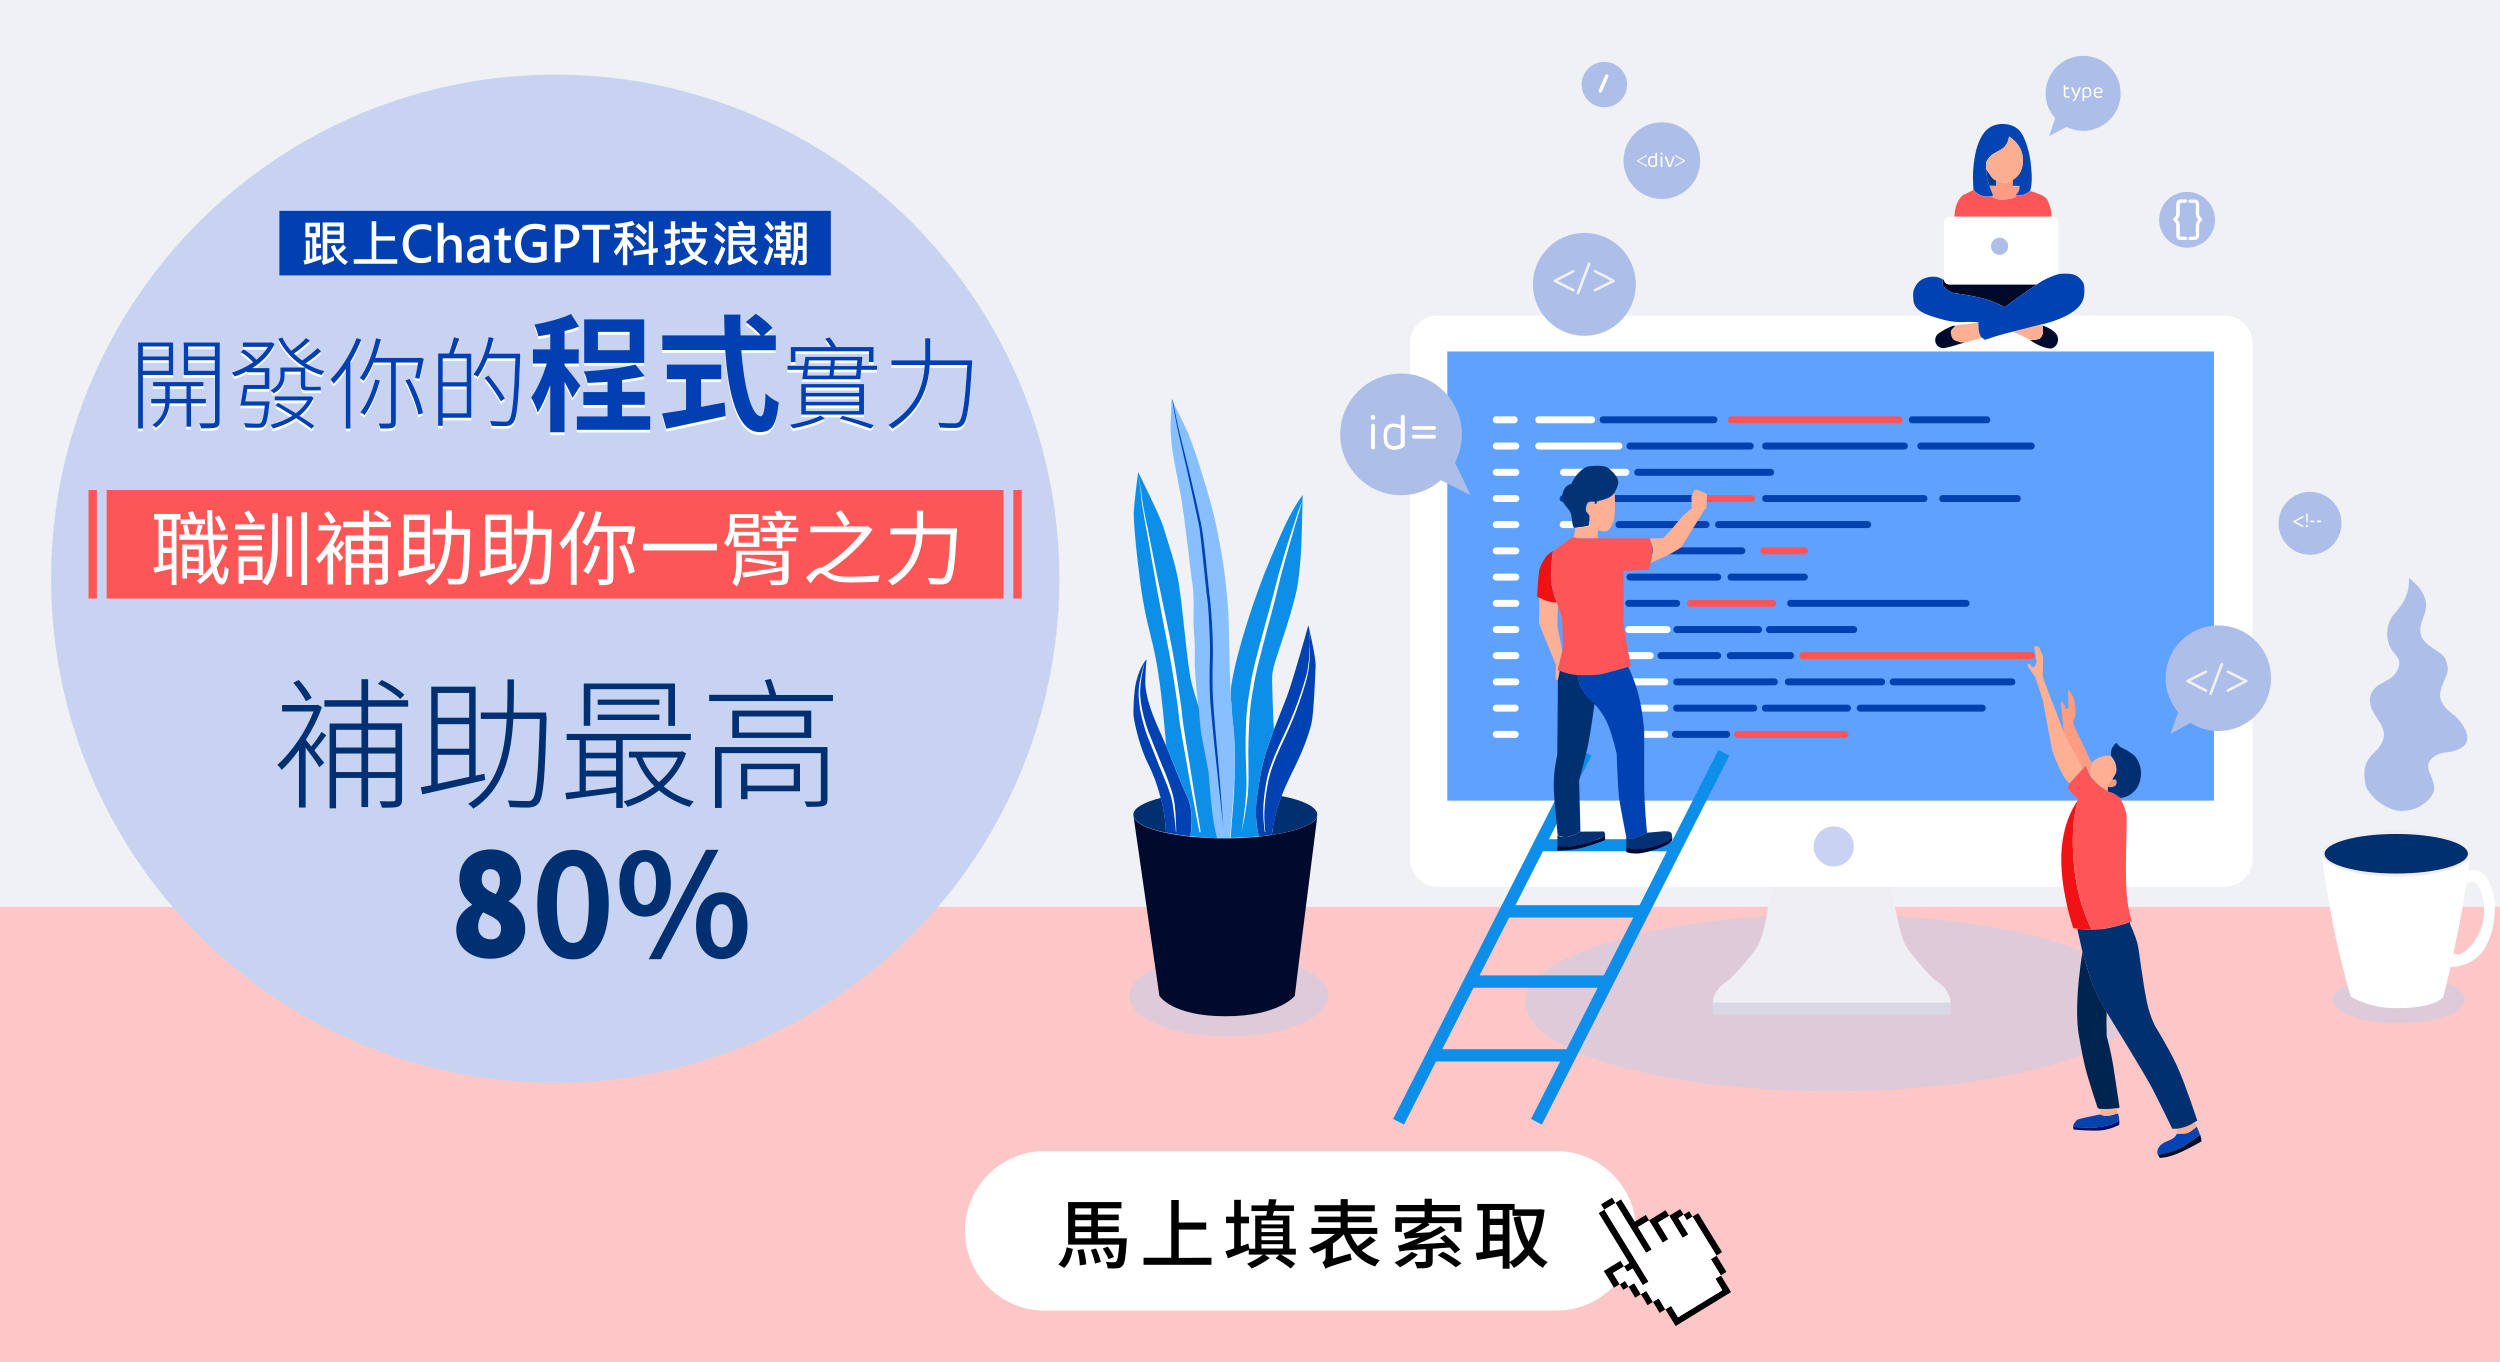 <?xml version="1.0" encoding="utf-8"?>
<!-- Generator: Adobe Illustrator 27.4.1, SVG Export Plug-In . SVG Version: 6.00 Build 0)  -->
<svg version="1.1" id="圖層_1" xmlns="http://www.w3.org/2000/svg" xmlns:xlink="http://www.w3.org/1999/xlink" x="0px" y="0px"
	 viewBox="0 0 1200 654" style="enable-background:new 0 0 1200 654;" xml:space="preserve">
<style type="text/css">
	.st0{fill:#F0F1F5;}
	.st1{fill:#FEC7C7;}
	.st2{fill:#EFEEF3;}
	.st3{fill:#D8D8E4;}
	.st4{opacity:0.5;fill:#C1CEEE;enable-background:new    ;}
	.st5{fill:#FFFFFF;}
	.st6{fill:#C8D3F1;}
	.st7{fill:none;}
	.st8{fill:#5FA1FF;}
	.st9{fill:none;stroke:#0040B0;stroke-width:3.349;stroke-linecap:round;stroke-miterlimit:10;}
	.st10{fill:none;stroke:#FC5457;stroke-width:3.349;stroke-linecap:round;stroke-miterlimit:10;}
	.st11{fill:none;stroke:#FFFFFF;stroke-width:3.349;stroke-linecap:round;stroke-miterlimit:10;}
	.st12{fill:#0D8EE9;}
	.st13{fill:#FFB092;}
	.st14{fill:#FE9D81;}
	.st15{fill:#F11215;}
	.st16{fill:#FE5656;}
	.st17{fill:#FFAF92;}
	.st18{fill:#E89F80;}
	.st19{fill:#003071;}
	.st20{fill:#0243B6;}
	.st21{fill:#FAB094;}
	.st22{fill:#030E28;}
	.st23{fill:#000F5E;}
	.st24{fill:#003070;}
	.st25{fill:#0642AC;}
	.st26{fill:#002450;}
	.st27{fill:#FEB18D;}
	.st28{fill:#FE5556;}
	.st29{fill:#01092A;}
	.st30{fill:#000A2D;}
	.st31{fill:#ADBEE9;}
	.st32{fill:#003B92;}
	.st33{fill:#FF9D82;}
	.st34{fill:#0344B2;}
	.st35{fill:#000B2D;}
	.st36{fill:#FFB093;}
	.st37{fill:#0042B2;}
	.st38{fill:#FCAE90;}
	.st39{fill:#0D8FE8;}
	.st40{fill:#88BFFF;}
	.st41{fill:#EEEEF2;}
	.st42{fill:#FCB196;}
	.st43{fill:#EE1213;}
	.st44{fill:#033374;}
	.st45{fill:#00082E;}
	.st46{fill:#033174;}
	.st47{fill:none;stroke:#F0F1F5;stroke-width:1.256;stroke-linecap:round;stroke-linejoin:round;stroke-miterlimit:10;}
	.st48{fill:none;stroke:#F0F1F5;stroke-width:0.642;stroke-linecap:round;stroke-linejoin:round;stroke-miterlimit:10;}
	.st49{fill:none;stroke:#FFFFFF;stroke-width:1.675;stroke-linecap:round;stroke-miterlimit:10;}
	.st50{fill:none;stroke:#FFFFFF;stroke-width:0.697;stroke-linecap:square;stroke-linejoin:round;stroke-miterlimit:10;}
	.st51{fill:#C8D3F2;}
	.st52{fill:#003072;}
	.st53{fill:#FD5657;}
	.st54{fill:#0240B1;}
	.st55{fill-rule:evenodd;clip-rule:evenodd;fill:#FFFFFF;}
	.st56{fill-rule:evenodd;clip-rule:evenodd;}
	.st57{display:none;}
	.st58{display:inline;fill:#003072;}
</style>
<path id="圖層_1_1_" class="st0" d="M-360-20h1920v720H-360V-20z"/>
<path id="圖層_2_1_" class="st1" d="M-360,435.3h1923V700H-360V435.3z"/>
<g id="complete">
	<path class="st2" d="M929.9,471.2c-3.2-2.1-10.9-11-14.9-16.9c-1.6-2.4-3.2-8.4-4.5-14.5c-1.1-5.2-1.9-10.4-2.5-13.9h-57.6
		c-0.5,3.5-1.4,8.8-2.5,14c-1.3,6.2-2.8,12.1-4.5,14.5c-4,5.9-11.7,14.8-14.9,16.9c-6.5,4.3-6.5,10.1-6.5,10.1h114.3
		C936.4,481.3,936.4,475.4,929.9,471.2L929.9,471.2z"/>
	<path class="st3" d="M936.4,487.3v-6H822.2v6H936.4z"/>
	<path class="st4" d="M929.9,471.2c6.5,4.3,6.5,10.1,6.5,10.1v6.1H822.2v-6.1c0,0,0-5.9,6.5-10.1c3.2-2.1,10.9-11,14.9-16.9
		c1.6-2.4,3.2-8.4,4.5-14.5C781.7,444,732,461,732,481.3c0,23.5,66.1,42.5,147.6,42.5s147.6-19,147.6-42.5
		c0-20.4-50-37.4-116.6-41.6c1.3,6.2,2.9,12.1,4.5,14.5C919.1,460.1,926.8,469.1,929.9,471.2L929.9,471.2z"/>
	<path class="st5" d="M1067.9,151.5H690c-7.3,0-13.2,6-13.2,13.2v247.8c0,7.3,6,13.2,13.2,13.2h378c7.3,0,13.2-6,13.2-13.2V164.7
		C1081.2,157.4,1075.2,151.5,1067.9,151.5L1067.9,151.5z M880.2,416c-5.3,0-9.6-4.3-9.6-9.6s4.3-9.6,9.6-9.6s9.6,4.3,9.6,9.6
		S885.5,416,880.2,416z"/>
	<circle class="st6" cx="880.2" cy="406.3" r="9.6"/>
	<path class="st7" d="M804.8,289.6h6.6"/>
	<path class="st8" d="M694.7,168.7h368v215.6h-368L694.7,168.7z"/>
	<path class="st9" d="M917.9,201.5h35.8 M769.5,201.5h53.2 M922,214.1h53 M847.5,214.1h66.6 M782.4,214.1h57.7 M786.1,226.7h63.8
		 M932.5,239.3h35.8 M847.5,239.3h76 M824.9,251.8h71.6 M777.1,251.8h41.8 M777.1,264.4h59 M830.9,277h35.2 M782.4,277h42.1
		 M859.5,289.6h84.2 M781.8,289.6h23 M844.1,302.2h-39.2 M889.8,302.2h-40.5 M830.5,314.7h29 M797.3,314.7h27.2 M851.7,327.3h-46.9
		 M903.2,327.3h-44.8 M965.7,327.3h-57 M892.9,339.9h58.6 M847.4,339.9h39.4 M804.8,339.9h37 M828.8,352.5h-24.6 M750.3,239.3h63.2"
		/>
	<path class="st10" d="M831.1,201.5h80.5 M817.5,239.3h23.2 M846.6,264.4h19.5 M811.4,289.6h39.5 M865.4,314.7H975 M885.6,352.5H834
		"/>
	<path class="st11" d="M738.6,201.5H764 M718.2,201.5h8.6 M738.6,214.1h38.5 M718.2,214.1h9.4 M750.5,226.7h29.9 M718.2,226.7h9.4
		 M718.2,239.3h9.4 M750.3,251.8h20.8 M718.2,251.8h9.4 M718.2,264.4h9.4 M718.2,277h9.4 M718.2,289.6h9.4 M727.6,302.2h-9.4
		 M800.2,302.2h-18.4 M778.1,314.7h14 M718.2,314.7h9.4 M727.6,327.3h-9.4 M799.1,327.3h-18.2 M771.6,339.9h27.5 M718.2,339.9h9.1
		 M727.3,352.5h-9.1 M799.1,352.5h-14.2 M750.5,264.4h26.6"/>
	<path class="st12" d="M824.8,360l-22.5,44.3v-1.5h-58.8l20.4-40.1l-5.2-2.7l-90,177.1l5.2,2.7l15.4-30.3h59.6l-14,27.6l5.2,2.7
		l90-177.1L824.8,360L824.8,360z M800.1,408.6L787,434.5h-59.6l13.2-25.9H800.1L800.1,408.6z M784,440.4l-14.2,27.8h-59.6l14.2-27.8
		H784z M692.3,503.6l15-29.5h59.6l-15,29.5H692.3z"/>
	<path class="st13" d="M990.6,351.3l-9.8-25.5l-0.3-2l0.2-8.7l-2.1-4.8h-2.2l1.2,7.4l-1,2.5l-1.4-0.1c0-0.1-0.2-0.7-0.7-1.1
		s-1.1-0.4-1.3-0.3l0.4,1.6l3.4,4.8l3.6,11l4.3,23.5c0,0,0.9,3.3,3.5,8.9s5,7.7,5,7.7l6.6-7.2L990.6,351.3L990.6,351.3z"/>
	<path class="st14" d="M1001.2,367.7c0,0,1.6,3.9,1.8,4.4c0,0.1,0.3,0.5,0.8,1.1c-0.2-0.8-0.6-3.3-0.5-4.7c0.1-1.7,0.7-2.3,0.7-2.3
		c-2.9-6.2-5.8-12.3-8.8-18.5c0-0.7,0-1.3-0.1-2c0.2-0.2,0.4-0.5,0.6-0.9c0.4-0.7,0.9-2.1,0.2-6.8c-0.3-1.7-0.4-2.6-0.8-3.5
		c-0.7-1.6-1.7-2.7-2.4-3.4c0.1,2.8,0.1,5.5,0.2,8.3c0,0.1-0.3,0.6-0.9,0.8c-0.3,0.1-0.5,0-0.7,0c0-0.4,0-1.6-0.9-2.6
		c-0.5-0.5-1-0.8-1.3-1l1.5,14.8l9.3,17.7L1001.2,367.7L1001.2,367.7z"/>
	<path class="st15" d="M1004,446.1c0,0-7.8-13.1-8.9-36.4c-0.9-18.4,2.6-25.9,2.6-25.9s-8.6,10-8.3,29.7c0.3,16.5,5.8,32,5.8,32
		l2,0.3C997.1,445.8,1000.2,446.1,1004,446.1L1004,446.1z"/>
	<path class="st16" d="M995.1,409.7c1.1,23.3,8.9,36.4,8.9,36.4c2.7,0,5.9-0.2,8.5-0.8c6.3-1.4,9.9-2.8,9.9-2.8l1-0.1
		c0,0-2.3-5.4-2.8-16.8c-0.6-13,0.6-32.4,0.1-34.7c-0.9-4.3-3.1-7.9-3.1-7.9s-0.7-0.5-1.7-1.3s-2.4-1.4-3.5-1.6
		c-0.2,0-0.5-0.1-0.7-0.3c-0.8-0.4-1.7-1.1-3-1.9c-1.2-0.7-3.7-3.3-5-4.8c0,0.2,0.1,0.3,0.1,0.3s0-0.1-0.1-0.3
		c-0.4-0.5-0.8-0.9-0.8-1.1c-0.1-0.5-1.8-4.4-1.8-4.4l-1.2,1.3l0.1,0.2l-0.1-0.2l-6.6,7.2l-0.9,2.2l5.2,5.4
		C997.6,383.8,994.2,391.3,995.1,409.7L995.1,409.7z"/>
	<path class="st17" d="M1003.8,373.1c1.3,1.5,3.7,4.1,5,4.8c1.3,0.7,2.2,1.5,3,1.9c0,0-0.1-1.3,0-1.9c0-0.1,0-0.2,0.1-0.2h-0.1h0.1
		c0.1-0.6,0.5-1.2,0.5-1.2l1.6-2.4h-0.4h0.4c0.8-1.2,1.6-2.6,1.8-3.1c0.3-1,0.4-1.9-0.3-4.2c-0.7-2.3-2.2-3.8-2.2-3.8
		s-1.5-0.8-4.9,0.4c-3.5,1.2-4.3,2.8-4.3,2.8s-0.6,0.5-0.7,2.3C1003.1,369.8,1003.6,372.3,1003.8,373.1L1003.8,373.1z"/>
	<path class="st18" d="M1014.2,377.7c1.2-0.3,1.8-1.2,1.7-2.3c-0.1-1.1-0.3-1.3-1-1.3h-1.1c-0.8,1.3-1.6,2.4-1.6,2.4
		s-0.4,0.6-0.5,1.2C1012,377.7,1013.2,377.9,1014.2,377.7L1014.2,377.7z"/>
	<path class="st19" d="M1015.7,371c-0.2,0.5-1,1.8-1.8,3.1h1.1c0.7,0,0.9,0.2,1,1.3c0.1,1.1-0.5,2-1.7,2.3c-1,0.3-2.1,0.1-2.4,0
		c0,0.1,0,0.2-0.1,0.2c-0.1,0.6,0,1.9,0,1.9c0.2,0.1,0.5,0.2,0.7,0.3c1,0.2,2.5,0.8,3.5,1.6s1.7,1.3,1.7,1.3s4.3,0.2,7.8-4.4
		c1.6-2.1,2.5-5.9,2.1-9c-0.4-3.5-2.2-6.2-3.8-7.5c-2.7-2.1-5.4-3.2-5.8-3.4c-0.9-0.5-2.1-2.1-2.1-2.1c-0.5,0.3-1.2,0.9-1.7,1.8
		c-1.2,1.9-1,3.8-0.9,4.4c0,0,1.5,1.6,2.2,3.8C1016.1,369,1016,370,1015.7,371L1015.7,371z"/>
	<path class="st20" d="M1056,544.6c-0.1-0.2-0.1-0.3-0.2-0.5c-0.4-1.2-0.9-2.4-1.4-3.3c-1,0.8-3,2.4-4.1,2.9s-4,0.5-5.5,0.5v0.2
		c0,0-0.5,1.2-1.7,2c-1.3,0.9-3.3,1.4-4.6,2.2c-2.5,1.5-3.3,3.7-2.9,5.3c0.1,0.2,0.1,0.3,0.2,0.5c2.1-0.4,7.9-1.6,11.4-3.6
		C1050.7,548.7,1054.5,545.8,1056,544.6L1056,544.6z"/>
	<path class="st21" d="M1050.4,543.7c1.1-0.5,3.1-2.1,4.1-2.9c-0.6-1.3-1.1-2.2-1.1-2.2s-1.3,1.1-3.8,2c-2.6,0.9-4.6,1.1-4.6,1.1
		l-0.1,2.5C1046.4,544.3,1049.3,544.2,1050.4,543.7L1050.4,543.7z"/>
	<path class="st22" d="M1047.3,550.7c-3.5,2-9.3,3.2-11.4,3.6c0.4,1.2,0.9,1.5,0.9,1.5s1.4-0.1,3.1-0.4c2.2-0.5,4.9-1.4,7.2-2.5
		c4.1-1.9,9.6-5,9.6-5s0.1-0.9-0.6-3.3C1054.5,545.8,1050.7,548.7,1047.3,550.7L1047.3,550.7z"/>
	<path class="st23" d="M1003.3,541.3c-2-0.1-6.2-0.3-8.2-0.4c0,0.7,0.3,1.3,0.3,1.3s8.5,0.8,12.9,0.4c4.3-0.3,8.9-2.6,8.9-2.6
		s0.1-1.1,0.1-2.2c-1,0.6-2.7,1.5-3.8,1.9C1011.8,540.3,1006,541.4,1003.3,541.3z"/>
	<path class="st24" d="M1053.4,538.6l1.3-0.7c0,0-5.8-17.8-9.8-26.4s-10.4-18.9-10.4-18.9s-2.5-4.7-3.9-11.2
		c-2.2-10.5-3.8-25.2-4.5-28c-1.1-4.5-3.6-9.7-3.6-9.7l-0.1-1.1c0,0-3.6,1.4-9.9,2.8c-2.6,0.6-5.8,0.8-8.5,0.8
		c-3.8,0-6.9-0.3-6.9-0.3l2.5,11.1c0,0,3.5,12.5,5.2,16.6s6.3,12.1,6.3,12.1s18.4,29.9,21.6,36s10,20.1,10,20.1h2.2
		c0,0,2-0.2,4.6-1.1C1052.1,539.7,1053.4,538.6,1053.4,538.6L1053.4,538.6z"/>
	<path class="st25" d="M1008.1,534.9c0,0-9.8,2-10.6,2.4s-1.1,0.7-2,2.1c-0.3,0.5-0.4,1.1-0.4,1.6c2,0.1,6.3,0.4,8.2,0.4
		c2.7,0.1,8.5-1,10.1-1.6c1.1-0.4,2.7-1.3,3.8-1.9c0-0.6,0-1.2-0.1-1.7c-0.2-1.2-0.7-1.8-0.7-1.8s-2.2,0.9-4.4,1.2
		C1009.7,535.9,1008.1,534.9,1008.1,534.9L1008.1,534.9z"/>
	<path class="st26" d="M999.6,456.9c0,0-1.8,10.3-2.4,21.6c-0.6,11.3,0.5,17.6,0.5,17.6s1.6,9.5,3.1,15.8c1.5,6.2,6.1,20,6.1,20
		l1.4,0.5c0,0,1.8,0.2,3.8,0.1c2-0.1,3.9-0.4,3.9-0.4l1.4-0.5c0,0-1.6-10.8-2.9-19.1c-1.3-8.3-3.3-15.2-3.3-15.2l-0.1-7.1l0.1-4.4
		c0,0-4.5-7.9-6.3-12.1S999.6,456.9,999.6,456.9z"/>
	<path class="st27" d="M1008.3,532.2l-0.2,2.6c0,0,1.6,1.1,3.8,0.7c2.3-0.3,4.4-1.2,4.4-1.2l-0.3-2.4c0,0-1.9,0.3-3.9,0.4
		C1010.1,532.5,1008.3,532.2,1008.3,532.2z"/>
	<path class="st7" d="M935.5,136.5C935.4,136.5,935.5,136.5,935.5,136.5z"/>
	<path class="st28" d="M984,99.3c-1-2.9-1.1-3.8-2.9-5c-1.7-1.3-6.6-2.6-6.6-2.6s-2.2,1.8-3.2,1.9c-0.7,0.1-2.3,0.2-3.2,0.3
		c-1.3,1.3-3.1,1.5-4.7,1.7c-1.6,0.2-5.4,0.6-7.3-1.4c-0.3,0.1-0.7,0.2-1.3,0.2c-1.5,0.1-2.4,0.1-4.2-0.6s-3.3-2.6-3.3-2.6l-4.3,2.1
		c0,0-1.4,0.2-3.1,3.2c-1.7,3-1.8,7.4-1.8,7.4v0.1h46.6C984.7,104.1,985,102.2,984,99.3z"/>
	<path class="st13" d="M950.2,160.2c-0.7-1.9-0.6-5.6-0.6-5.6s-0.4,0.2-4.1,0.8c-3.7,0.6-4.5,0.2-6.8,0.9c-0.9,0.9-2.2,1.9-2.3,2.9
		c-0.1,1.5,0.5,3.1,1.2,3.7s3,1.3,3.6,1.4c0.3,0,1.2,0.1,2,0.1c2.7-0.8,5.5-1.5,8.2-2.3C951.3,162.1,950.9,162.1,950.2,160.2
		L950.2,160.2z"/>
	<path class="st29" d="M937.6,140.6c1.8,0.3,6.9,0.9,13.2,2.4s11.4,4.5,11.4,4.5s9.9-7.3,15.5-11h-42.3c-1.1-0.1-2-0.9-2.2-2
		c-0.2-0.2-0.5-0.3-0.8-0.5v3.2C932.4,137.2,935.8,140.4,937.6,140.6L937.6,140.6z"/>
	<path class="st30" d="M937.6,162.9c-0.6-0.6-1.3-2.2-1.2-3.7c0.1-1,1.4-2,2.3-2.9c-0.5,0.2-1,0-1.6,0.2c-2.9,1.1-5.1,2.5-6.8,3.7
		c-1.4,1.2-1.8,3.2-1,4.8c0.7,1.4,2.3,2.3,4,2.1c3.3-0.6,6.5-1.8,9.7-2.7c-0.8,0-1.7-0.1-2-0.1C940.6,164.2,938.2,163.5,937.6,162.9
		L937.6,162.9z"/>
	<path class="st5" d="M985.6,104.1h-50c-1.4,0-2.5,1.1-2.5,2.5v27.9c0.2,1.1,1.1,1.9,2.2,2h42.3c0.9-0.6,1.7-1.1,2.3-1.5
		c3.5-2,6.8-3.1,8.1-3.4v-25.1C988.1,105.2,987,104.1,985.6,104.1L985.6,104.1z M959.8,122.3c-2.3,0-4.1-1.8-4.1-4.1
		s1.8-4.1,4.1-4.1s4.1,1.8,4.1,4.1S962,122.3,959.8,122.3z"/>
	<circle class="st31" cx="959.8" cy="118.2" r="4.1"/>
	<path class="st32" d="M956.9,85.9c-0.3-0.3-3.6-4.8-3.6-4.8s0,2.9,0.9,5.8c0.2,0.8,0.5,1.7,0.8,2.6c0-0.1,0-0.2,0.1-0.3
		c1-0.1,2,0.1,3.1,0v-2.6C957.4,86.3,956.9,85.9,956.9,85.9z"/>
	<path class="st33" d="M969,92.2c0.4-0.8,0.5-2.7,0.5-2.7c-1.1,0-2.1,0-3.2-0.1v-3.1c0,0-2.2,1.4-3.9,1.4c-1,0-2.9-0.6-4.1-1.1v2.6
		c-1,0.1-2-0.1-3.1,0c0,0.1,0,0.2-0.1,0.3c0.8,2.2,1.6,4.2,1.7,4.3c0.1,0.1-0.1,0.2-0.6,0.4c2,2,5.7,1.6,7.3,1.4s3.4-0.4,4.7-1.7
		h-0.7C967.5,93.9,968.5,93,969,92.2L969,92.2z"/>
	<path class="st34" d="M974.6,77.1c-0.3-1.9-0.9-5.9-2.9-10.5c-1.1-2.6-1.9-3.5-2.6-4.2c-3-2.9-7.1-2.9-8-2.9c-1,0-3.3,0.1-5.7,1.5
		c-0.7,0.4-1.7,1.1-2.8,2.4c-3.3,4-4.4,10-4.8,12.4c-0.6,3.6-1.1,8.8-0.5,15.3c0,0,1.5,1.9,3.3,2.6s2.6,0.7,4.2,0.6
		c0.6,0,1-0.1,1.3-0.2c0.5-0.1,0.7-0.3,0.6-0.4c-0.1-0.1-0.9-2.1-1.7-4.3c-0.3-0.9-0.6-1.8-0.8-2.6c-0.9-3-0.9-5.8-0.9-5.8l0.1-3.2
		c0,0,1-2.5,3.4-4c2.5-1.5,4.5-1.9,6.1-4.3c1-1.4,1.3-3,1.4-4c0.8,0.5,5.3,3.3,6.4,8.8c0.2,0.9,1.1,5.6-1.8,9.4
		c-0.9,1.2-2,2-2.7,2.4v3.1c1.1,0,2.1,0,3.2,0.1c0,0,0,1.9-0.5,2.7c-0.4,0.8-1.5,1.8-1.5,1.8h0.7c0.9-0.1,2.5-0.2,3.2-0.3
		c1-0.2,3.2-1.9,3.2-1.9C975.8,87.5,975.1,80.7,974.6,77.1z"/>
	<path class="st35" d="M979.2,162.4c-0.7,0.6-3.2,0.8-4.8,0.9c2.1,1.3,3.9,2.5,6.8,3.4c2.2,0.7,3.5,0.8,4.6,0.1
		c1.2-0.7,1.7-1.9,1.9-2.6c0.1-0.4,0.3-1.3,0-2.3c-0.2-1-0.7-1.6-1-2c-0.9-0.9-2.3-2-4.3-2.9c-0.7-0.3-1.4-0.6-2.1-0.8
		c0.1,0.5,0.2,1.5,0.3,2.3C980.8,159.8,980.2,161.5,979.2,162.4L979.2,162.4z"/>
	<path class="st36" d="M972.8,162.3c0.6,0.3,1.1,0.7,1.6,1c1.6-0.1,4.2-0.4,4.8-0.9c1-0.8,1.6-2.6,1.5-3.7c0-0.8-0.2-1.7-0.3-2.3
		c-0.5-0.2-1-0.3-1.4-0.4l-13,3.3C969,160.3,971.3,161.5,972.8,162.3L972.8,162.3z"/>
	<path class="st37" d="M999.6,135.2c0,0-1.5-2.6-4.2-3.4c-2.7-0.8-6.8-0.3-6.8-0.3s-0.2,0-0.5,0.1c-1.2,0.3-4.6,1.4-8.1,3.4
		c-0.6,0.4-1.4,0.9-2.3,1.5c-5.6,3.7-15.5,11-15.5,11s-5.2-3-11.4-4.5c-6.3-1.5-11.4-2.1-13.2-2.4c-1.8-0.3-5.2-3.4-5.2-3.4V134
		c-1.1-0.6-2.6-1.2-4.2-1.2c-4.4-0.1-7,2.3-7,2.3s-1.3,1.1-2.3,3.3s-0.5,4.7-0.5,4.7c-0.2,6.1,6.1,7.9,11.7,9.6
		c3.8,1.1,8,2.3,14.5,1.8l5,0.1c0,0-0.1,3.7,0.6,5.6c0.7,1.9,1.1,1.9,1.1,1.9c0.5,0.3,1,0.7,1.5,1c1.8-0.6,3.6-1.2,5.5-1.8
		c2.7-0.8,5.3-1.5,7.8-2.1l13-3.3c0,0,6.4-1.2,12.4-4.2c6.1-3.1,7.5-6.1,7.5-6.1s1.5-1.7,1.5-5.9S999.6,135.2,999.6,135.2
		L999.6,135.2z"/>
	<path class="st38" d="M970.8,74.4c-1.1-5.5-5.6-8.3-6.4-8.8c-0.1,1.1-0.4,2.6-1.4,4c-1.7,2.3-3.7,2.7-6.1,4.3c-2.5,1.5-3.4,4-3.4,4
		l-0.1,3.2c0,0,2.1,3.8,3.2,4.6c1.1,0.9,0.9,0.6,1.7,0.9c1.2,0.5,3.1,1.1,4.1,1.1c1.7,0,3.9-1.4,3.9-1.4c0.7-0.4,1.8-1.2,2.7-2.4
		C971.9,80,970.9,75.3,970.8,74.4z"/>
	<path class="st24" d="M559.7,399.7c-0.2-5.4-1-11.1-2.5-16.7c-8.1,2-13.2,4.9-13.2,8l0.1,0.8C544.9,395,550.8,397.8,559.7,399.7
		L559.7,399.7z"/>
	<path class="st7" d="M544.1,391.8L544,391C544,391.3,544,391.6,544.1,391.8z M632.4,391.1l-0.1,0.7
		C632.3,391.5,632.4,391.3,632.4,391.1z"/>
	<path class="st24" d="M610.4,400.8c12.4-1.9,21-5.2,21.8-9.1l0.1-0.7c0-3.6-6.7-6.9-17.2-8.9c-1.6,4.1-3,8.6-4,14.2
		C610.9,397.6,610.8,399.3,610.4,400.8L610.4,400.8z"/>
	<path class="st39" d="M609.7,268.5c-6.6,15.4-16.1,43.6-18.6,60.1c-0.9,5.6,0.2,8.5,0,11.8c0.3,3.2,0.5,6.3,0.9,8.8
		c1,7.6,0.6,24.6,0.4,30.5c0,1.3-0.1,2.1-0.1,2.1l-1.6,20.4c4.8-0.1,9.3-0.3,13.6-0.8c-0.6-1.8-1.2-4.6-1.4-9.6
		c-0.2-4.2,0.2-7.5,0.8-11.5c0.2-1.5,0.5-3,0.7-4.7c1.1-7.9,3.5-15.8,6.3-23.3c0.3-0.7,0.5-1.4,0.8-2.2c-0.1-1.4-0.2-2.8-0.3-4.3
		c-0.2-4.5-0.5-14.9-0.6-19.3c-0.1-3.7,0.9-7.3,2.1-10.8c4.1-12.9,5.6-16.3,9-29.4c3.3-13.1,3.1-31.8,3.6-48.7
		C618.8,246,613.9,258.8,609.7,268.5L609.7,268.5z"/>
	<path class="st40" d="M592.1,349.3c-0.3-2.5-0.6-5.6-0.9-8.8c-0.5-6.5-0.8-13.6-0.9-18.1c-0.1-6.7-0.4-14-0.5-22.3
		c-0.1-8.1-0.9-15-1.8-23.1c-0.8-7.6-2.4-15.6-3.9-23.1c-1.6-8.1-3.8-15.7-6.2-23.5c-2.8-9.1-3.9-12.9-7.3-21.8
		c-0.7-2-8.2-16.9-8.2-16.9s-0.6,12.2-0.5,14.4c0.2,9.9,3.1,21.9,4.9,32c1.9,10.4,4.8,37.7,5.4,41.2c0.9,4.6,0.8,11.7,0.7,16.4
		c-0.2,7.9,0.8,10.3,0.6,18.3c-0.2,7.9,0.5,13.4,1.3,21.2c0.1,1.3,0.3,2.8,0.4,4.4c0.3,4.6,0.6,9.7,1.4,13.6
		c1.1,5.7,2.2,11.5,3.3,17.2c0.3,3.2,0.6,6.3,0.8,9.5c0.6,7.6,1.3,15.1,3.3,22.4h6.4l1.6-20.4c0,0,0-0.8,0.1-2.1
		C592.6,373.9,593.1,356.9,592.1,349.3L592.1,349.3z"/>
	<path class="st37" d="M628,300.1c0,0-6.9,25.1-10.3,34.3c-1.8,4.8-4.3,10.7-6.2,15.8c-0.3,0.7-0.6,1.5-0.8,2.2
		c-2.8,7.5-5.2,15.4-6.3,23.3c-0.2,1.7-0.5,3.3-0.7,4.7c-0.6,4-1,7.2-0.8,11.5c0.3,5,0.9,7.8,1.4,9.6c0.3,0,0.7-0.1,1-0.1
		c1.8-0.2,3.4-0.4,5.1-0.7c0.4-1.5,0.5-3.2,0.8-4.5c1.1-5.5,2.4-10.1,4-14.2c4.3-11.3,10.1-19.1,14.2-34.2c1.2-4.5,1.9-23.4,2.1-28
		C631.7,315.4,628,300.1,628,300.1L628,300.1z"/>
	<path class="st39" d="M584.2,402.3c-1.9-7.3-2.7-14.8-3.3-22.4c-0.3-3.2-0.5-6.3-0.8-9.5c-1.1-5.7-2.2-11.5-3.3-17.2
		c-0.7-3.8-1-9-1.4-13.6c-1.8-6.6-3.2-9.5-4.3-16.1c-2.1-13.3-3.2-30.3-5.4-44.1c-1.4-8.6-4.8-18.2-7.3-26.5
		c-1.7-5.6-12.1-26.3-12.1-26.3s-2.2,16.6-2.1,20.3c0.1,8.8,2.8,31.8,4.3,40.5c2.8,16.5,5,19.5,7.5,36c1.8,11.6,2.7,23.1,3.8,34.6
		c1.6,3.7,7,17.6,9.3,22.7c0.2,0.4,0.3,0.7,0.5,1c3,6.2,2.7,12.8,1.9,19.6C575.4,401.9,579.7,402.2,584.2,402.3L584.2,402.3z"/>
	<path class="st37" d="M569.6,381.8c-0.1-0.3-0.3-0.6-0.5-1c-2.3-5.1-7.8-19-9.3-22.7c-4-9.4-9-18.7-10-29
		c-0.3-2.6,0.5-12.6,0.5-12.6s-3,3-4.9,10.5c-1.2,4.6-1.5,14.7-1.3,16.6c0.9,6.5,3.7,16.4,6.7,22.4c2.7,5.3,4.8,11,6.3,16.9
		c1.5,5.6,2.3,11.2,2.5,16.7c2,0.4,4.1,0.8,6.4,1.1c1.7,0.3,3.5,0.5,5.4,0.7C572.2,394.6,572.6,388.1,569.6,381.8L569.6,381.8z"/>
	<path class="st4" d="M623.2,464l-1.7,14c0,0-7.5,9.8-33.3,9.8s-31.7-9.8-31.7-9.8l-1.9-13.2c-7.9,3.5-12.7,8.1-12.7,13.2
		c0,10.8,21.4,19.5,47.9,19.5s47.9-8.7,47.9-19.5C637.7,472.5,632.2,467.5,623.2,464z"/>
	<path class="st30" d="M610.4,400.8c-1.6,0.2-3.3,0.5-5.1,0.7c-0.3,0-0.7,0.1-1,0.1c-4.2,0.4-8.8,0.7-13.6,0.8h-6.4
		c-4.5-0.1-8.8-0.4-12.8-0.8c-1.9-0.2-3.6-0.4-5.4-0.7c-2.3-0.3-4.4-0.7-6.4-1.1c-8.9-1.9-14.8-4.7-15.6-7.9l10.5,72.9l1.9,13.2
		c0,0,5.9,9.8,31.7,9.8s33.3-9.8,33.3-9.8l1.7-14l9.1-72.2C631.4,395.6,622.8,398.9,610.4,400.8z"/>
	<path class="st37" d="M562.9,191.8c0,0,0.5,3.2,1.7,8.8c0.6,2.8,1.3,6.1,2.3,10c1,3.8,2,8.2,3.2,12.9s2.3,9.9,3.6,15.3
		c0.6,2.7,1.3,5.5,1.9,8.4c0.6,2.9,1.3,5.8,1.7,8.8c0.8,6,1.5,12.3,2.1,18.7c0.3,3.2,0.7,6.4,1,9.6c0.4,3.2,0.8,6.5,1,9.7
		c0.5,6.5,0.8,13,0.8,19.4c0,1.6-0.1,3.2-0.1,4.8c0,1.6-0.1,3.1-0.1,4.7c0,3.1,0,6.2,0.1,9.2s0.3,6,0.5,8.9s0.5,5.8,0.7,8.5
		c0.5,5.6,1,10.8,1.4,15.7c0.8,9.7,1.5,17.8,1.9,23.5s0.7,8.9,0.7,8.9s-0.4-3.2-1-8.9c-0.7-5.6-1.5-13.7-2.6-23.4
		c-0.5-4.8-1.1-10.1-1.6-15.6c-0.3-2.8-0.5-5.6-0.8-8.6c-0.3-2.9-0.5-5.9-0.6-9c-0.1-3-0.2-6.2-0.1-9.3c0-1.6,0-3.2,0.1-4.7
		c0-1.6,0.1-3.2,0.1-4.8c0-6.4-0.3-12.8-0.7-19.3c-0.2-3.2-0.5-6.4-1-9.6c-0.3-3.2-0.7-6.4-1-9.6c-0.7-6.4-1.3-12.6-2-18.6
		c-0.3-3-1-5.9-1.6-8.8c-0.6-2.9-1.2-5.7-1.8-8.4c-1.2-5.4-2.4-10.6-3.4-15.3c-1.1-4.7-2.1-9.1-3-13s-1.6-7.2-2.1-10
		c-1.1-5.6-1.5-8.8-1.5-8.8C562.7,191.8,562.7,191.8,562.9,191.8C562.8,191.6,562.8,191.7,562.9,191.8L562.9,191.8z"/>
	<path class="st5" d="M625.5,239.3c0,0-0.7,2.4-2,6.7s-3.1,10.4-5.2,17.8c-1,3.7-2.2,7.7-3.3,11.9c-1.1,4.2-2.1,8.8-3.3,13.4
		c-2.4,9.3-5.2,19.1-7.6,29c-0.6,2.5-1.2,5-1.7,7.4c-0.4,2.5-0.8,5-1.3,7.5c-0.4,2.5-0.8,4.9-1,7.3s-0.4,4.9-0.5,7.2
		c-0.3,4.8-0.4,9.4-0.4,13.8s0.1,8.5,0.1,12.4c0,3.8-0.3,7.4-0.7,10.5s-0.8,5.8-1.2,8s-0.7,3.9-1,5.1c-0.2,1.2-0.4,1.8-0.4,1.8
		s0.4-2.5,1-6.9c0.3-2.2,0.6-4.9,0.9-8c0.3-3.1,0.5-6.6,0.4-10.4s-0.2-8-0.4-12.4c-0.1-4.4,0-9.1,0.2-13.8c0.1-2.4,0.2-4.8,0.5-7.3
		c0.2-2.5,0.6-5,1-7.5c0.2-1.2,0.4-2.5,0.6-3.7c0.2-1.2,0.4-2.5,0.6-3.8c0.5-2.5,1.1-5,1.7-7.5c2.5-9.9,5.3-19.7,7.8-29
		c1.3-4.6,2.3-9.1,3.5-13.4c1.2-4.2,2.4-8.2,3.5-11.9c1.1-3.7,2.2-7,3.2-10s1.8-5.5,2.5-7.7C624.7,241.7,625.5,239.3,625.5,239.3
		L625.5,239.3z M628,300.9c0,0,0.3,1.6,0.5,4.4c0.1,1.4,0.2,3.1,0.3,5c0,2,0,4.2-0.2,6.6s-0.5,5-1.1,7.7s-1.5,5.5-2.4,8.3
		c-1.8,5.7-4.1,11.7-6.7,17.6c-1.3,2.9-2.7,5.8-4,8.6c-1.3,2.9-2.5,5.7-3.5,8.5s-1.8,5.5-2.3,8.2s-0.9,5.2-1.2,7.6s-0.4,4.6-0.5,6.5
		s0,3.6,0.1,5s0.1,2.5,0.2,3.2c0,0.4,0,0.7,0.1,0.8l-0.1-0.1c-0.1,0-0.2,0-0.2,0.1c0-0.1,0.1-0.2,0.2-0.2s0.2,0.1,0.2,0.2v0.3
		c0,0.1-0.2,0.1-0.2,0.1c-0.1,0-0.1,0-0.1-0.1l-0.1-0.1V399c0-0.2-0.1-0.5-0.1-0.9c-0.1-0.7-0.2-1.8-0.3-3.2
		c-0.3-2.8-0.4-6.8,0.1-11.6c0.2-2.4,0.6-5,1.1-7.7s1.2-5.6,2.3-8.4c1-2.8,2.2-5.7,3.5-8.6s2.7-5.8,4-8.7c2.7-5.8,5-11.7,6.9-17.4
		c0.9-2.8,1.8-5.6,2.5-8.2s1-5.2,1.3-7.6c0.2-2.4,0.3-4.6,0.4-6.5c0-1.9,0-3.6-0.1-5C628.2,302.5,628,300.9,628,300.9L628,300.9z
		 M575.7,399.3c0,0-0.5-2.7-1.4-7.4c-0.9-4.7-2.2-11.4-3.6-19.4c-0.7-4-1.5-8.4-2.3-13s-1.7-9.4-2.4-14.6c-0.5-5-1.3-10.3-2.1-15.6
		c-0.8-5.3-1.7-10.7-2.7-16s-2.1-10.7-3.1-16s-2-10.5-2.9-15.5s-1.8-9.9-2.6-14.5c-0.7-4.6-1.5-9-2.3-13c-0.7-4-1.4-7.7-1.9-11
		c-0.6-3.3-0.7-6.2-1-8.5c-0.6-4.7-1.1-7.4-1.1-7.4s0.6,2.7,1.3,7.4c0.2,1.2,0.3,2.5,0.5,3.9s0.4,3,0.7,4.6
		c0.6,3.3,1.3,6.9,2.2,10.9c0.8,4,1.7,8.3,2.6,13c0.8,4.6,1.9,9.4,2.9,14.4s2.1,10.2,3.2,15.4c1.1,5.3,2.2,10.6,3.2,16
		s1.8,10.8,2.6,16.1c0.8,5.3,1.6,10.5,2.1,15.7c0.6,5,1.5,9.9,2.2,14.5c0.8,4.6,1.5,9,2.1,13c2.6,16.1,4.4,26.9,4.4,26.9
		c0,0.1-0.1,0.3-0.2,0.3C575.9,399.5,575.8,399.5,575.7,399.3L575.7,399.3z M549.5,317.8c0,0-0.4,1.3-0.8,3.5
		c-0.5,2.2-1.2,5.5-1.4,9.4c-0.1,2,0,4.1,0.3,6.3s0.8,4.6,1.4,6.9c0.6,2.4,1.3,4.8,2.2,7.2c0.9,2.4,2,4.8,2.9,7.3c1,2.4,2,4.9,3,7.3
		c0.2,0.6,0.5,1.2,0.7,1.8c0.3,0.6,0.5,1.2,0.8,1.8c0.5,1.2,1,2.3,1.4,3.5c0.9,2.3,1.7,4.6,2.4,6.8s1.1,4.3,1.4,6.3
		c0.5,4,0.6,7.3,0.7,9.6c0.1,2.3,0.1,3.6,0.1,3.6c0,0.1-0.1,0.1-0.1,0.1c-0.1,0-0.1-0.1-0.1-0.1s-0.1-1.3-0.3-3.6
		c-0.1-1.1-0.3-2.5-0.5-4.1s-0.4-3.4-0.7-5.3s-0.8-4-1.6-6.1c-0.7-2.1-1.5-4.4-2.5-6.6c-0.5-1.1-0.9-2.3-1.4-3.5
		c-0.3-0.6-0.5-1.2-0.8-1.8c-0.3-0.6-0.5-1.2-0.7-1.8c-1-2.4-1.9-4.9-2.9-7.3c-1-2.5-2-4.9-2.9-7.4c-0.8-2.5-1.5-5-2.1-7.4
		s-1-4.8-1.2-7.1c-0.3-2.3-0.3-4.5-0.2-6.5c0.2-2,0.5-3.8,0.9-5.4c0.3-1.6,0.7-2.9,1-4.1C549,319,549.5,317.8,549.5,317.8
		L549.5,317.8z"/>
	<path class="st31" d="M1149.5,294.4c-4.6,5-4.9,13.5-0.6,18.7c0.9,1.1,2.1,2.2,2.5,3.6c1.1,3.2-1.6,7.6-4.5,9.2
		c-2.9,1.7-6.4,3.1-8.2,6c-2.2,3.7-1,7.6,1.3,11.3c1.1,1.8,4.3,5.8,4.3,9.5s-3.2,7.3-3.7,7.6c-2.3,2-4.8,4.7-5.5,8.5
		c-0.6,3.4,0.3,8.1,0.6,8.8c0.7,1.9,3.9,5.8,5.6,7c1.6,1.2,5.8,4.1,10,4.6c3.7,0.4,8.7-1.1,10.2-2.1c2.1-1.4,6.1-4,6.8-7.7
		c0.6-3.5-2.1-8.2-2.4-9.3c-0.2-0.6-1-3.2,0.5-5.1c1.7-2.2,4.8-3.6,7.4-3.8c2.6-0.2,9.1-1.4,10.3-5.5s-3-10-6.4-12.6
		c-1.4-1.1-5.9-4.3-6.4-8.6s3.2-9.7,3.5-12c0.4-2.2-0.3-4.5-1.2-6.6c-1.4-3-9.5-5.6-11.3-10.4c-1.3-3.3-0.1-6.7,1.3-10.2
		c0.8-2,0.9-4.2,0.9-5c0-7.1-8.2-12.9-8.2-12.9s0.3,4.1-1,7.7C1153.9,289.4,1150.6,293.2,1149.5,294.4L1149.5,294.4z"/>
	<circle class="st31" cx="760.5" cy="136.5" r="24.7"/>
	<circle class="st31" cx="797.7" cy="77.1" r="18.4"/>
	<circle class="st31" cx="770.1" cy="40.6" r="10.9"/>
	<circle class="st31" cx="1049.8" cy="105.5" r="13.4"/>
	<circle class="st31" cx="1108.8" cy="251.2" r="15.1"/>
	<path class="st31" d="M1064.8,300.2c-14,0-25.3,11.3-25.3,25.3c0,6.2,2.3,11.9,6,16.4l-3.7,10.4l9.6-5.3c3.9,2.4,8.5,3.9,13.4,3.9
		c14,0,25.3-11.3,25.3-25.3C1090.2,311.5,1078.8,300.2,1064.8,300.2z M705.9,237.7l-7.5-15.7c2.1-4.1,3.3-8.7,3.3-13.5
		c0-16.1-13.1-29.2-29.2-29.2s-29.2,13.1-29.2,29.2s13.1,29.2,29.2,29.2c7.3,0,14-2.7,19.1-7.2L705.9,237.7L705.9,237.7z
		 M999.9,26.8c-9.9,0-18,8.1-18,18c0,4.6,1.7,8.8,4.6,11.9l-2.9,8.6l8.3-4.4c2.4,1.2,5.1,1.9,8,1.9c9.9,0,18-8.1,18-18
		S1009.9,26.8,999.9,26.8L999.9,26.8z"/>
	<path class="st5" d="M1194.8,423.6c-0.4-0.8-1.8-3.8-4.8-5.3c-0.8-0.4-1.6-0.6-2.4-0.8c-1.1-0.2-2.1,0.3-2.8,0.8l-0.9,6
		c1-0.7,2.1-1.1,3.3-0.9c3,0.6,4,5.2,4.6,8.1c1.8,8.4-1.3,15.4-2.1,16.9c-3.5,7.2-8.7,10.2-10.3,9.7c-0.3-0.1-1.2-0.2-1.7-0.5
		c-0.4,2-1,4.7-1.4,6.6c2.5-0.1,6.7-0.6,10.6-3.1c6.1-3.9,7.9-10,9.4-14.7C1196.1,446.6,1200,434,1194.8,423.6L1194.8,423.6z"/>
	<path class="st4" d="M1150.7,483.9c-5.2,0-12.8-0.4-22.3-5.5c-0.5-1.9-1.1-3.8-1.6-5.8c-4.5,2-7.2,4.5-7.2,7.2
		c0,6.3,14.3,11.4,31.8,11.4c17.6,0,31.8-5.1,31.8-11.4c0-3-3.4-5.8-8.8-7.8c-0.5,2.2-1,4.3-1.6,6.4
		C1172.8,478.3,1169.9,483.9,1150.7,483.9L1150.7,483.9z"/>
	<path class="st5" d="M1186,409.8c0,6.1-16,11-35.8,11s-35.8-4.9-35.8-11c1.3,10.5,3,21.8,5.4,33.7c2.1,10.3,4.4,20,6.9,29.1
		c0.5,1.9,1.1,3.9,1.6,5.8c9.5,5.1,17.1,5.5,22.3,5.5c19.3,0,22.2-5.5,22.2-5.5c0.5-2.1,1-4.3,1.6-6.4l1.8-7.5
		c0.4-1.9,1-4.7,1.4-6.6c1-4.8,1.9-9,2.9-14.1c1.3-6.6,2.4-13,3.3-19.3l0.9-6C1185.2,415.5,1185.6,412.6,1186,409.8L1186,409.8z"/>
	<path class="st41" d="M1150.2,398.7c-19.8,0-35.8,4.9-35.8,11s16,11,35.8,11s35.8-4.9,35.8-11S1169.9,398.7,1150.2,398.7z
		 M1150.2,419.2c-19,0-34.4-4.2-34.4-9.5c0-5.2,15.4-9.5,34.4-9.5s34.4,4.2,34.4,9.5S1169.2,419.2,1150.2,419.2z"/>
	<ellipse class="st24" cx="1150.2" cy="409.8" rx="34.4" ry="9.5"/>
	<path class="st7" d="M738.7,286.8l-0.8-0.4C737.9,286.4,738.2,286.6,738.7,286.8z"/>
	<path class="st42" d="M747.7,321.6c0,0,1.5-5.6,2.2-9.2l-2.4-12.1l0.3-9.6c-0.2-0.5-0.3-1-0.5-1.5c-0.8,0-2-0.1-3.3-0.4
		c-1.6-0.3-4-1.4-5.2-2l0.1,0.1l-0.2,12.3l8.1,19.9l-0.1,7l1.2,0.4l0.9-4.5C748.1,321.8,747.7,321.6,747.7,321.6L747.7,321.6z"/>
	<path class="st43" d="M747.2,289.2c-0.3-0.8-0.6-1.6-0.8-2.2c-0.6-1.4-1.9-5.9-2-10.9c0-4.5,0.6-9.4,1-11.7l-2.6,1.9
		c0,0-3.3,3.9-4,7.7c-0.5,2.6-1,12.4-1,12.4l0.8,0.4c1.2,0.6,3.6,1.7,5.2,2C745.3,289.1,746.5,289.2,747.2,289.2L747.2,289.2z"/>
	<path class="st7" d="M749.9,312.4c0.2-1,0.3-1.8,0.3-2.4c0-2.6-0.5-13.7-0.5-13.7s-0.9-2.8-1.9-5.6l-0.3,9.6L749.9,312.4z"/>
	<path class="st44" d="M762.8,251.8c0.2-0.8,0-4.5,0-4.5s-0.8-0.9-1.4-1.7c-0.6-0.8-0.2-4.8,1.9-4.9c1.9-0.1,1.9,0.1,1.9,0.1l-0.1,1
		h1.1l0.3-1.3c0,0,4-0.9,5.6-1.8c1.6-0.9,2.7-2,2.7-2s1.7-2.7,2-4.9c0.2-2.2-2.2-5.1-4.8-7.1s-9.6-0.8-9.6-0.8s-2,0.2-4.7,3.1
		s-3.4,5.3-3.4,5.3s-3,0.2-4.1,4c-0.3,1.1-0.8,2.8,0.2,4.9c0.7,1.5,2.8,3.3,3.5,5c0.6,1.6,0.6,3.5,0.8,4.8c0.3,1.6,0.8,2.4,0.8,2.4
		s2.9-0.3,4.6-0.6S762.6,252.6,762.8,251.8z"/>
	<path class="st45" d="M762.9,404.2c-1,0.4-7.6,1.9-8.7,2c-0.7,0-4.4,0-6.6-0.1c0,1.3-0.1,2.2-0.1,2.2s3.5,0.1,8.7-0.7
		s14.1-4.3,14.1-4.3s0.3-0.8,0.1-2.3v-0.2c-0.5,0.4-1.4,1-1.8,1.3C768.1,402.6,764,403.9,762.9,404.2z"/>
	<path class="st36" d="M766.9,258.3l0.1-3.8c0,0,3.1,0.8,3.9,0.6c0.8-0.2,3.7-2.4,4.1-7.5s0.1-10.8,0.1-10.8s-1.1,1.1-2.7,2
		c-1.6,0.9-5.6,1.8-5.6,1.8l-0.3,1.3h-1.1l0.1-1c0,0,0-0.2-1.9-0.1c-2.1,0.1-2.5,4.1-1.9,4.9c0.6,0.8,1.4,1.7,1.4,1.7s0.2,3.7,0,4.5
		s-1,0.7-2.6,1s-4.6,0.6-4.6,0.6s0.3,1.5-0.2,2.8c-0.2,0.7-0.5,1.2-0.7,1.4c0.5,0.2,1.2,0.4,1.9,0.5
		C758,258.6,766.9,258.3,766.9,258.3z"/>
	<path class="st46" d="M747.5,401v0.1c0.1,1.6,0.1,3.6,0.1,5c2.3,0.1,5.9,0.1,6.6,0.1c1-0.1,7.6-1.6,8.7-2c1-0.4,5.2-1.7,5.8-2.1
		c0.4-0.3,1.3-1,1.8-1.3c-0.2-1.4-0.6-1.7-0.6-1.7l-11.4,0.1c0,0-4.4,2.6-7,2.6C749.8,401.9,748.3,401.4,747.5,401L747.5,401z"/>
	<path class="st16" d="M793.3,263.3c-0.1-1.3-1-3.6-1.5-4.9h-25c0,0-8.8,0.2-10.2-0.1c-0.7-0.1-1.4-0.4-1.9-0.5l-0.4,0.4l-8.8,6.3
		c-0.4,2.3-1.1,7.2-1,11.7c0,5,1.4,9.5,2,10.9c0.2,0.6,0.5,1.4,0.8,2.2c0.2,0.5,0.3,1,0.5,1.5v-1.1v1.1c1,2.8,1.9,5.6,1.9,5.6
		s0.6,11.1,0.5,13.7c0,0.5-0.1,1.4-0.3,2.4l0.4,2.1l-0.4-2.1c-0.7,3.6-2.2,9.2-2.2,9.2s0.4,0.2,1,0.4l0.2-0.8l-0.2,0.8
		c1.3,0.5,3.5,1.3,5.3,1.6c0.7,0.1,1.9,0.3,3.2,0.4c-0.1-0.9-0.2-1.5-0.2-1.5s0,0.6,0.2,1.5c3.5,0.2,8.2,0.3,11-0.4
		c3.8-0.8,13.3-3.6,13.3-3.6l1.3-0.5l-3.4-18.7l-0.1-26.9l12.1-0.4l0.8-3.3C792.3,270.1,793.4,265.1,793.3,263.3L793.3,263.3z"/>
	<path class="st13" d="M818.2,236.5l-3.6-1.4c-0.6-0.2-1.2,0-1.5,0.6l-1.2,2.6l0.1,5.9c-0.4,0.3-1.1,0.7-1.8,1.3
		c-3.4,2.7-4.8,5-7.6,8.3c-0.9,1.1-2.4,2.7-4.4,4.6h-6.3c0.5,1.3,1.5,3.6,1.5,4.9c0.1,1.9-1,6.8-1,6.8s5.2-2.1,8.9-4
		c3.7-2,5.8-3.5,5.8-3.5l11.2-18.2l0.7-0.2l0.4-5.8C819.4,237.5,819,236.8,818.2,236.5L818.2,236.5z"/>
	<path class="st37" d="M757.2,324c0.2,1.3,0.6,3.4,1.4,5.2c1.3,3.1,4.6,6.8,5.1,7.4c0.6,0.6,1.5,1.2,1.5,1.2s4.3,4.1,6.8,10.4
		c2.4,6.3,4,13.6,4,13.6s0.6,16.7,1.1,20.9c0.3,3,3.5,19,3.5,19v0.2c0.5,0.3,1.6,0.8,2.5,0.8c1.3,0,7.5-2.9,7.5-2.9
		s-1.4-13.1-1.4-24.1v-25.2c0,0-0.9-11-3.2-18.8s-4.5-11.6-4.5-11.6s-9.5,2.8-13.3,3.6C765.5,324.2,760.7,324.2,757.2,324L757.2,324
		z"/>
	<path class="st46" d="M780.6,401.9v4.8c1.2,0.3,3.9,1,5.2,0.9c1.7-0.1,4.5-0.3,7.2-1.1s7.2-2.5,7.6-2.8c0.3-0.2,1.5-1.5,2-2.1
		c-0.1-0.7-0.1-1.3-0.3-1.7c-0.5-1.1-3.7-0.9-3.7-0.9l-8,0.7c0,0-6.2,2.9-7.5,2.9C782.2,402.6,781.1,402.2,780.6,401.9L780.6,401.9z
		"/>
	<path class="st24" d="M758.6,329.2c-0.8-1.9-1.2-3.9-1.4-5.2c-1.3-0.1-2.5-0.2-3.2-0.4c-1.8-0.3-4-1.1-5.3-1.6l-0.9,4.5l-0.3,35.9
		c0,0-1.8,6.9-1.7,14.9c0,5.4,1.3,17,1.9,23.6c0.8,0.4,2.2,0.9,3.9,0.9c2.6,0,7-2.6,7-2.6l-0.6-24.8c0,0,2.6-9.3,4-15.5
		s3.4-21.2,3.4-21.2s-0.9-0.6-1.5-1.2C763.2,336,759.9,332.3,758.6,329.2L758.6,329.2z"/>
	<path class="st45" d="M800.6,403.7c-0.4,0.3-4.9,2-7.6,2.8c-2.7,0.8-5.4,0.9-7.2,1.1c-1.4,0.1-4.1-0.6-5.2-0.9v2.2
		c0,0,1,0.8,5.2,0.8c3.2,0,11.8-2.5,15.1-4.7c1.1-0.7,1.9-1.7,1.8-2.2c0-0.4,0-0.8-0.1-1.2C802.1,402.2,800.9,403.4,800.6,403.7
		L800.6,403.7z"/>
	<path class="st47" d="M755.2,130.2l-8.9,4.6l8.9,4.5 M765.6,130.2l8.9,4.6l-8.9,4.5 M762.8,126.6l-5.4,14.2 M1058.9,322.4l-8.9,4.5
		l8.9,4.6 M1069.3,322.4l8.9,4.5l-8.9,4.6 M1066.5,318.8l-5.4,14.2"/>
	<path class="st48" d="M804.2,74.7l4.4,2.5l-4.4,2.4 M790.3,74.7l-4.3,2.5l4.3,2.4"/>
	<path class="st5" d="M793.2,74.9c0.5,0,0.9,0.1,1.4,0.3v-1.6c0-0.2,0.2-0.4,0.4-0.4s0.4,0.2,0.4,0.4v5.7c0,0.1-0.1,0.2-0.2,0.3
		c-0.2,0.1-0.4,0.3-0.8,0.4c-0.4,0.1-0.7,0.2-1.1,0.2c-1.3,0-2-0.8-2.2-2v-1.4C791.2,75.6,791.9,74.9,793.2,74.9L793.2,74.9z
		 M793.3,79.5c0.2,0,0.5,0,0.7-0.1c0.3-0.1,0.4-0.2,0.6-0.3V76c-0.4-0.2-0.8-0.3-1.4-0.3c-0.8,0-1.2,0.4-1.3,1.2v1.3
		C792,79.1,792.4,79.5,793.3,79.5z M797.9,74.1c-0.2,0.2-0.5,0.2-0.7,0s-0.2-0.5,0-0.7s0.5-0.2,0.7,0S798.1,73.9,797.9,74.1z
		 M797.9,79.8c0,0.2-0.2,0.4-0.4,0.4s-0.4-0.2-0.4-0.4v-4.4c0-0.2,0.2-0.4,0.4-0.4s0.4,0.2,0.4,0.4V79.8z M803.7,75.6l-1.5,4
		c-0.2,0.4-0.4,0.6-0.8,0.6c-0.3,0-0.6-0.2-0.7-0.6l-1.5-4c-0.1-0.3,0.1-0.6,0.4-0.6c0.2,0,0.3,0.1,0.4,0.3l1.5,4.1h0.1l1.4-4
		c0.1-0.2,0.2-0.3,0.4-0.3C803.6,75,803.8,75.3,803.7,75.6L803.7,75.6z"/>
	<path class="st49" d="M771.2,36.5l-3,7.1"/>
	<path class="st5" d="M992.1,46.9c-1,0-1.5-0.6-1.5-1.6v-4.1c0-0.2,0.2-0.4,0.4-0.4s0.4,0.2,0.4,0.4V42h1.4c0.2,0,0.4,0.2,0.4,0.4
		s-0.2,0.4-0.4,0.4h-1.4v2.7c0,0.5,0.2,0.8,0.7,0.8c0.1,0,0.4-0.1,0.8-0.2c0.3-0.1,0.5,0.1,0.5,0.4c0,0.2-0.1,0.3-0.3,0.4
		L992.1,46.9L992.1,46.9z M994.2,42.4c-0.1-0.3,0.1-0.6,0.4-0.6c0.2,0,0.3,0.1,0.4,0.3l1.5,3.4h0.1l1.3-3.4c0.1-0.2,0.2-0.3,0.4-0.3
		c0.3,0,0.5,0.3,0.4,0.6l-1.8,4.3c-0.4,0.8-0.9,1.5-1.3,1.8c-0.1,0.1-0.2,0.1-0.3,0.1c-0.2,0-0.4-0.1-0.4-0.4c0-0.2,0.1-0.3,0.2-0.3
		c0.5-0.3,0.9-0.8,1.1-1.4L994.2,42.4L994.2,42.4z M1001.7,46.9c-0.4,0-0.9-0.1-1.3-0.3v1.7c0,0.2-0.2,0.4-0.4,0.4s-0.4-0.2-0.4-0.4
		v-5.6c0-0.1,0-0.2,0.2-0.3s0.4-0.3,0.8-0.4c0.4-0.1,0.7-0.2,1.1-0.2c1.2,0,2,0.7,2.1,1.9V45C1003.6,46.2,1002.9,46.9,1001.7,46.9
		L1001.7,46.9z M1001.7,42.5c-0.2,0-0.5,0-0.7,0.1c-0.3,0.1-0.4,0.2-0.6,0.3v3c0.4,0.2,0.8,0.4,1.3,0.4c0.8,0,1.3-0.4,1.3-1.2v-1.2
		C1002.9,42.9,1002.5,42.5,1001.7,42.5z M1009.2,44.1c0,0.4-0.2,0.6-0.6,0.6h-2.8v0.2c0,0.9,0.6,1.4,1.4,1.4c0.3,0,0.7-0.1,1.2-0.2
		c0.3-0.1,0.5,0.1,0.5,0.3c0,0.1-0.1,0.3-0.2,0.3c-0.3,0.2-0.9,0.3-1.5,0.3c-1.3,0-2.1-0.8-2.2-2v-1.1c0.1-1.2,0.9-2,2.1-2
		c0.6,0,1.1,0.2,1.5,0.6c0.4,0.4,0.6,0.9,0.6,1.5C1009.2,44,1009.2,44.1,1009.2,44.1z M1008.4,44C1008.5,44,1008.5,44,1008.4,44
		c0.1-1-0.4-1.5-1.2-1.5c-0.9,0-1.4,0.6-1.4,1.6L1008.4,44L1008.4,44z M1046.9,97.4c-0.3,0-0.6,0.3-0.6,0.6v4.4c0,1.4-0.4,2.4-1.3,3
		c0.9,0.6,1.3,1.6,1.3,3v4.6c0,0.3,0.2,0.6,0.6,0.6h2.2c0.5,0,0.8,0.4,0.8,0.8c0,0.5-0.4,0.8-0.8,0.8h-2.4c-1.1,0-2.1-0.9-2.1-2.1
		v-4.8c0-1-0.3-1.6-1.1-2.3c-0.3-0.2-0.4-0.5-0.4-0.7c0-0.3,0.1-0.5,0.4-0.7c0.8-0.6,1.1-1.3,1.1-2.3v-4.6c0-1.1,0.9-2,2-2h2.4
		c0.5,0,0.8,0.3,0.8,0.8s-0.4,0.8-0.8,0.8L1046.9,97.4L1046.9,97.4z M1055.6,113.1c0,1.1-0.9,2.1-2.1,2.1h-2.3
		c-0.5,0-0.8-0.3-0.8-0.8s0.4-0.8,0.8-0.8h2.2c0.3,0,0.6-0.3,0.6-0.6v-4.6c0-1.3,0.4-2.4,1.3-3c-0.9-0.6-1.3-1.6-1.3-3V98
		c0-0.3-0.3-0.6-0.6-0.6h-2.2c-0.5,0-0.8-0.4-0.8-0.8c0-0.5,0.4-0.8,0.8-0.8h2.4c1.1,0,2,0.9,2,2v4.6c0,1,0.3,1.6,1.1,2.3
		c0.3,0.2,0.4,0.4,0.4,0.7c0,0.3-0.1,0.5-0.4,0.7c-0.8,0.6-1.1,1.3-1.1,2.3C1055.6,108.4,1055.6,113.1,1055.6,113.1z"/>
	<path class="st50" d="M1105.3,248.1l-4.2,2.3l4.2,2.2"/>
	<path class="st5" d="M1106.9,252.2c0-0.2,0.2-0.4,0.4-0.4s0.4,0.2,0.4,0.4v0.5c0,0.2-0.2,0.4-0.4,0.4s-0.4-0.2-0.4-0.4V252.2z
		 M1106.9,246.9c0-0.2,0.2-0.4,0.4-0.4s0.4,0.2,0.4,0.4v3.7c0,0.2-0.1,0.3-0.3,0.3c-0.2,0-0.3-0.2-0.3-0.3L1106.9,246.9z
		 M1109.2,250.7c-0.2,0-0.4-0.2-0.4-0.4s0.2-0.4,0.4-0.4h1.4c0.2,0,0.4,0.2,0.4,0.4s-0.2,0.4-0.4,0.4H1109.2z M1112.4,250.7
		c-0.2,0-0.4-0.2-0.4-0.4s0.2-0.4,0.4-0.4h1.4c0.2,0,0.4,0.2,0.4,0.4s-0.2,0.4-0.4,0.4H1112.4z M659.8,201.2c-0.4,0.5-1.2,0.5-1.6,0
		c-0.4-0.5-0.4-1.2,0-1.7s1.2-0.5,1.6,0C660.3,200,660.3,200.7,659.8,201.2z M660,214.8c0,0.6-0.4,1-1,1c-0.5,0-0.9-0.4-0.9-1v-10.4
		c0-0.5,0.4-1,0.9-1s1,0.4,1,1V214.8z M669,203.3c1.1,0,2.2,0.3,3.4,0.7v-3.9c0-0.5,0.4-1,0.9-1c0.6,0,1,0.4,1,1v13.6
		c0,0.3-0.1,0.6-0.4,0.8c-0.4,0.3-1,0.6-1.9,0.9c-0.9,0.3-1.7,0.5-2.7,0.5c-3.1,0-4.9-1.8-5.1-4.7c-0.1-1.1-0.1-2.2,0-3.3
		C664.3,204.9,666,203.3,669,203.3z M669.2,214.1c0.5,0,1.1-0.1,1.7-0.3c0.6-0.2,1.1-0.4,1.4-0.7v-7.3c-0.9-0.5-2-0.8-3.3-0.8
		c-1.9,0-2.9,1-3.1,3c-0.1,1-0.1,2,0,3.1C666.1,213.1,667.2,214.1,669.2,214.1L669.2,214.1z M678.7,206.3c-0.5,0-1-0.4-1-0.9
		s0.4-0.9,1-0.9h9.6c0.5,0,1,0.4,1,0.9s-0.4,0.9-1,0.9H678.7z M678.7,210.5c-0.5,0-1-0.4-1-0.9s0.4-0.9,1-0.9h9.6c0.5,0,1,0.4,1,0.9
		s-0.4,0.9-1,0.9H678.7z"/>
</g>
<circle class="st51" cx="266.5" cy="277.8" r="242"/>
<path class="st52" d="M156.6,352.9c-1.8,2.5-4,5.3-5.7,7.3c1.9,2.5,3.9,4.9,4.7,5.9l-2.3,2.2c-1.1-2-4.2-6.3-6.6-9.4v28.7h-3.2V360
	c-2.7,3.8-5.5,7-8.3,9.6c-0.4-0.8-1.4-1.9-2.1-2.4c6.6-5.9,13.7-15.9,17.4-25.7h-15.1v-3.1H152l0.6-0.1l1.9,1.1
	c-1.8,5.4-4.6,10.8-7.7,15.7c0.7,0.8,1.6,2,2.6,3.2c1.8-2.1,3.8-5,4.9-7L156.6,352.9L156.6,352.9z M146.9,336.6
	c-1.2-2.4-3.9-6.2-6.1-8.9l2.6-1.3c2.4,2.7,5.1,6.3,6.2,8.6L146.9,336.6L146.9,336.6z M176.7,339.1v8.1H193v36.4
	c0,2-0.4,2.9-1.8,3.6c-1.5,0.5-4,0.5-7.9,0.5c-0.1-0.9-0.6-2.2-1.1-3.1c3.1,0.1,5.8,0.1,6.6,0c0.8,0,1-0.2,1-1v-10.2h-13.1v14h-3.2
	v-14h-12.2V388h-3.1v-40.7h15.3v-8.1h-17.8v-3.1h17.8V326h3.2v10.1h19.2v3.1h-19.2V339.1z M161.3,350.3v8.5h12.2v-8.5H161.3z
	 M173.5,370.6v-8.9h-12.2v8.9H173.5z M176.7,350.3v8.5h13.1v-8.5H176.7z M189.8,370.6v-8.9h-13.1v8.9H189.8z M192.1,335.5
	c-2.3-2.3-6.8-5.3-10.7-7.3l1.9-1.8c3.9,1.8,8.5,4.8,10.8,7.1L192.1,335.5L192.1,335.5z M232.9,374.4l-30.2,6.9l-0.7-3.4l5-1v-47.3
	h21.3v42.7l4.2-0.9L232.9,374.4L232.9,374.4z M210.1,332.6v11.9h15.1v-11.9H210.1z M225.2,347.6h-15.1v11.8h15.1V347.6z
	 M210.1,376.2c4.5-1,9.8-2.1,15.1-3.3v-10.6h-15.1V376.2z M262.4,343.9c-0.8,29.1-1.5,38.7-3.8,41.6c-1.1,1.4-2.4,1.9-4.4,2.1
	c-2.1,0.1-6,0-9.5-0.2c-0.1-1-0.5-2.3-1-3.2c4.2,0.3,8.1,0.3,9.4,0.3c1.2,0.1,2-0.1,2.6-1c1.8-2.1,2.7-11.6,3.4-38.4h-12.7
	c-1,17.8-4.8,33.9-19.2,43.1c-0.5-0.8-1.6-1.8-2.5-2.3c13.9-8.3,17.6-23.9,18.5-40.8h-12.4V342h12.6c0.2-5.3,0.2-10.7,0.2-15.9h3.1
	c0,5.3,0,10.7-0.2,15.9h15.7v1.9H262.4z M298.9,355.4v32.4h-3.1v-7.3c-8.8,1.2-17.5,2.3-23.9,3.2l-0.5-3.1c2-0.2,4.4-0.5,6.8-0.8
	v-24.6H272v-2.9h59.6v2.9h-32.7V355.4z M283.3,348.4h-3.1v-20.3H324v20.3h-3.2v-17.6h-37.4L283.3,348.4L283.3,348.4z M295.7,355.4
	h-14.5v5.9h14.5V355.4z M295.7,364h-14.5v5.9h14.5V364L295.7,364z M281.2,379.6c4.5-0.6,9.5-1.2,14.5-1.8v-5.1h-14.5V379.6z
	 M316.5,338.3h-29.6v-2.5h29.6V338.3z M316.5,345.6h-29.6V343h29.6V345.6L316.5,345.6z M329.3,361.6c-2.2,6.5-6.1,11.8-10.7,15.9
	c4,3.3,8.9,5.7,14.4,7.2c-0.6,0.6-1.5,1.8-2,2.6c-5.5-1.7-10.5-4.4-14.7-7.9c-4.6,3.6-9.9,6.2-15.1,7.9c-0.3-0.8-1.2-1.9-1.9-2.6
	c5.1-1.4,10.3-3.9,14.8-7.3c-3.8-3.8-6.8-8.5-8.8-13.7l0.2-0.1h-3.6v-2.8h25l0.6-0.2L329.3,361.6L329.3,361.6z M308.3,363.6
	c1.8,4.5,4.5,8.5,8,11.8c3.8-3.2,7-7.2,9-11.8H308.3z M399.8,333.5v3h-59.4v-3h29c-0.6-2.2-1.4-4.9-2.3-7l2.9-0.6
	c1,2.5,1.9,5.5,2.6,7.7h27.2L399.8,333.5z M397.2,383.7c0,1.8-0.4,2.6-1.8,3.1c-1.5,0.5-4,0.5-8.1,0.5c-0.2-0.8-0.7-1.8-1.2-2.6
	c3.1,0.1,6,0.1,6.8,0c0.8,0,1.1-0.3,1.1-1v-22.2h-47.6v26.3h-3.2v-29.2h54L397.2,383.7L397.2,383.7z M389.4,341.1v13.1h-37.9v-13.1
	H389.4z M386,343.9h-31.3v7.7H386V343.9z M384,379.8h-25.2v3.8h-3.1v-17H384V379.8z M358.7,369.2v7.9H381v-7.9H358.7z M257.9,434
	c0-17.5,6.8-26.1,17.2-26.1c10.3,0,17.1,8.6,17.1,26.1s-6.8,26.5-17.1,26.5C264.7,460.5,257.9,451.4,257.9,434z M282.6,434
	c0-14.2-3.3-18.3-7.6-18.3c-4.4,0-7.7,4.1-7.7,18.3c0,14.2,3.3,18.6,7.7,18.6S282.6,448.2,282.6,434z M297.3,423.9
	c0-10.1,5.1-15.9,12.3-15.9c7.2,0,12.4,5.8,12.4,15.9c0,10.2-5.1,16.1-12.4,16.1C302.4,440,297.3,434.1,297.3,423.9z M314.9,423.9
	c0-7.5-2.3-10.3-5.3-10.3c-2.9,0-5.2,2.8-5.2,10.3s2.3,10.5,5.2,10.5C312.6,434.3,314.9,431.3,314.9,423.9z M338.9,407.9h6
	l-27.6,52.5h-5.9L338.9,407.9z M334.1,444.3c0-10.2,5.1-16,12.3-16s12.4,5.8,12.4,16c0,10.1-5.2,16.1-12.4,16.1
	S334.1,454.4,334.1,444.3z M351.7,444.3c0-7.5-2.3-10.3-5.3-10.3c-2.9,0-5.3,2.9-5.3,10.3c0,7.5,2.3,10.4,5.3,10.4
	S351.7,451.8,351.7,444.3z"/>
<path class="st5" d="M68.6,181.3V207h-2.3v-41.3h16.8v15.6H68.6z M68.6,167.6v4.8H81v-4.8H68.6z M80.9,179.3v-5.1H68.6v5.1H80.9z
	 M91.6,194.9v11.2h-2.2v-11.2h-8.1c-0.2,3.1-1.7,8.4-6.6,11.7c-0.4-0.4-1.1-1.1-1.6-1.4c4.6-2.8,5.9-7.3,6.1-10.3h-6.7v-2.1h6.7
	v-6.1h-5.8v-2h24.3v2h-6v6.1h7.2v2.1H91.6z M89.5,192.8v-6.1h-8v6.1H89.5z M105.3,203.5c0,1.8-0.4,2.6-1.7,3
	c-1.2,0.4-3.6,0.4-7.2,0.4c-0.1-0.6-0.4-1.7-0.8-2.4h6.4c0.8,0,1.1-0.3,1.1-1v-22.2h-15v-15.6h17.3L105.3,203.5L105.3,203.5z
	 M90.3,167.6v4.8h12.8v-4.8H90.3z M103.1,179.3v-5.1H90.3v5.1H103.1z M129.4,194c0,0,0,0.8-0.1,1.1c-0.7,6.8-1.2,9.6-2.4,10.6
	c-0.7,0.7-1.4,0.9-2.8,0.9c-1.2,0.1-3.7,0-6.3-0.1c0-0.7-0.3-1.5-0.7-2.1c2.8,0.2,5.5,0.3,6.4,0.3s1.4,0,1.7-0.4
	c0.8-0.7,1.4-2.9,1.9-8.3h-11.7c0.5-2.7,1.2-6.8,1.6-9.9h10.1V180h-8.6v-0.5c-2,1.1-3.9,1.9-5.9,2.5c-0.3-0.6-0.9-1.3-1.3-1.8
	c3.4-1.1,7-2.8,10.2-5c-1.4-1.6-3.7-3.6-5.9-4.9l1.4-1.3c2.2,1.3,4.7,3.4,6.1,5c2.3-1.9,4.2-3.9,5.5-6.2h-12v-2.1h13.3l0.4-0.1
	l1.4,0.8c-2.2,4.9-6.1,8.7-10.7,11.6h8.2v10h-10.5c-0.2,2-0.6,4.2-0.9,6H129.4L129.4,194z M154.1,169.9c-2.1,2.1-5,4.2-7.4,5.8
	c2.7,1.7,5.8,3,9,3.8c-0.5,0.5-1.1,1.3-1.4,1.8c-2.7-0.8-5.3-2-7.8-3.4v7.8c0,1.1,0.1,1.3,0.9,1.3h4.3c0.6,0,1.6,0,2.2-0.1
	c0,0.5,0.1,1.2,0.1,1.7c-0.5,0.1-1.4,0.1-2.3,0.1h-4.6c-2.3,0-2.7-0.8-2.7-3.1v-5.9h-7.8v2c0,2.9-1,6.1-5.2,8.4
	c-0.3-0.4-1.1-1.2-1.5-1.4c3.9-2.1,4.7-4.7,4.7-7.1v-3.9h11.9c-5.6-3.3-10.2-8.1-12.9-13.8l1.9-0.6c1.1,2.3,2.5,4.5,4.3,6.4
	c2.4-1.7,5.4-4.2,7.1-6.1l1.8,1.2c-2.2,2.2-5.2,4.5-7.6,6.2c1.2,1.2,2.5,2.4,4,3.3c2.4-1.6,5.5-4.1,7.3-5.9L154.1,169.9z
	 M150.5,192.3c-1.5,3.5-3.9,6.4-6.8,8.7c2.7,1.8,5.3,3.4,7.1,4.7l-1.2,1.5c-1.9-1.4-4.5-3.2-7.4-5.1c-3.4,2.3-7.2,3.9-11.2,5
	c-0.2-0.6-0.7-1.3-1.1-1.8c3.6-0.9,7.3-2.3,10.5-4.4c-2.7-1.7-5.6-3.4-8.1-4.9l1.2-1.2c2.6,1.5,5.6,3.2,8.5,5
	c2.3-1.7,4.2-3.8,5.6-6.2h-15.7v-1.9h16.9l0.4-0.1L150.5,192.3z M173.4,164.3c-1.4,3.6-3.2,7.2-5.2,10.6V207H166v-28.6
	c-1.8,2.7-3.8,5.1-5.9,7.2c-0.2-0.5-1-1.6-1.4-2.1c4.9-4.8,9.6-12.2,12.5-19.8L173.4,164.3L173.4,164.3z M190,175.3v28.6
	c0,1.6-0.4,2.3-1.4,2.7c-1.1,0.4-3,0.4-6,0.4c-0.1-0.7-0.5-1.6-0.8-2.4c2.4,0.1,4.5,0,5.1,0s0.8-0.2,0.8-0.8v-28.6h-8.4
	c-1.3,3.4-3,6.4-4.7,8.8c-0.4-0.3-1.3-1.1-1.9-1.4c3.6-4.7,6.2-11.8,7.8-19l2.3,0.5c-0.7,3-1.6,6-2.6,8.9h21.2l0.5-0.1l1.5,0.5
	c-0.6,3.3-1.5,7.2-2.1,9.6l-2-0.4c0.4-1.9,1-4.8,1.4-7.4L190,175.3L190,175.3z M182.2,183.9c-1.6,6.4-4.3,12.5-7.3,16.6
	c-0.4-0.3-1.4-1-2-1.3c3.1-3.8,5.6-9.7,7.1-15.7L182.2,183.9z M196.5,183.2c2.9,5.2,5.6,11.9,6.4,16.4l-2.2,0.7
	c-0.8-4.4-3.5-11.3-6.2-16.4L196.5,183.2z M220.4,163.9c-0.8,2.4-1.8,5.2-2.6,7.2h8.4v30.7h-13.7v3.9h-2.2V171h5.3
	c0.8-2.3,1.8-5.6,2.3-7.8L220.4,163.9z M223.9,173.3h-11.5v11.5h11.5V173.3z M223.9,199.7v-12.9h-11.5v12.9H223.9z M249.7,172.5
	c-0.8,22.3-1.5,29.6-3.4,31.8c-0.9,1.1-1.9,1.4-3.4,1.5s-4.3,0-6.9-0.1c-0.1-0.7-0.3-1.6-0.8-2.3c3.2,0.2,6,0.3,7.1,0.3
	c1,0,1.5-0.1,2-0.7c1.6-1.7,2.4-9.2,3.1-29.7H234c-1.4,3.4-3,6.5-4.7,8.9c-0.4-0.3-1.4-0.9-2-1.2c3.4-4.4,5.9-11,7.3-17.9l2.3,0.5
	c-0.6,2.5-1.3,5.1-2.2,7.5h15L249.7,172.5L249.7,172.5z M240.4,193.9c-1.5-2.9-4.9-7.7-7.8-11.2l1.9-1.1c2.8,3.5,6.3,8.1,7.8,11
	L240.4,193.9z M274.8,192.4c-0.8-2-2.3-5-3.8-7.7v24.2h-6.9v-22.6c-1.8,5.1-3.8,9.8-6,13.1c-0.6-2.2-2.1-5.4-3.1-7.2
	c2.9-4,5.7-10.5,7.5-16.3h-6.7v-6.8h8.3v-7.3c-1.9,0.4-3.9,0.7-5.7,1c-0.3-1.6-1.2-4.1-1.9-5.6c6.2-1.1,13.1-2.9,17.6-5.1l3.8,6
	c-2.1,0.9-4.4,1.6-6.9,2.2v8.8h6.8v6.8H271v1c1.6,1.8,6.5,8.1,7.6,9.6L274.8,192.4L274.8,192.4z M312.1,201.2v6.4h-35.2v-6.4h14.7
	v-5.5H280v-6.2h11.6v-4.9c-3.2,0.2-6.5,0.4-9.6,0.5c-0.2-1.6-1-4-1.8-5.5c8.8-0.5,18.7-1.7,24.8-3.3l4.4,5.5
	c-3.2,0.8-6.9,1.4-10.8,1.9v5.7h10.9v6.2h-10.8v5.5h13.4V201.2z M309.1,175.5h-28.8v-20.9h28.8V175.5z M302.1,160.7h-15.2v8.8h15.2
	V160.7z M355.7,169.4c1.3,17.8,5,31.8,9.4,31.8c1.3,0,2-3.2,2.3-11c1.6,1.7,4.3,3.5,6.3,4.3c-1.1,11.5-3.5,14.3-9.3,14.3
	c-10.4,0-15-18-16.4-39.4h-30.2v-7.1h29.9c-0.1-3.3-0.2-6.7-0.2-10h7.8c-0.1,3.3-0.1,6.8,0.1,10h9.6c-1.6-2.1-4.7-4.6-7.1-6.4l4.8-4
	c2.7,1.9,6.3,4.7,8,6.8l-4.1,3.6h5.7v7.1L355.7,169.4L355.7,169.4z M336.5,196.7c3.7-0.7,7.6-1.4,11.3-2.1l0.5,6.5
	c-10,2.2-20.7,4.4-28.5,6.1l-2-7.3c3.1-0.5,7.1-1.1,11.5-1.8v-14.7h-9.2v-7h26.1v7h-9.7L336.5,196.7L336.5,196.7z M421,176.9v1.9
	h-7.7l-0.4,4.5H385l0.6-4.5h-7.7v-1.9h8l0.6-4.3h27.3l-0.3,4.3H421z M395.9,202.1c-3.9,2.1-10.2,3.9-15.3,4.8
	c-0.3-0.5-0.9-1.2-1.3-1.7c5-0.9,11.5-2.7,14.5-4.4L395.9,202.1L395.9,202.1z M381.8,175.1h-2.2v-7.2h19.2c-0.7-1.3-1.7-2.8-2.7-3.9
	l2-0.8c1.2,1.3,2.5,3.3,3.2,4.7h18v7.2h-2.2v-5.2h-35.3V175.1z M414.7,200.3h-30.1v-14.6h30.1V200.3L414.7,200.3z M412.4,187.4
	h-25.6v2.6h25.6V187.4z M412.4,191.6h-25.6v2.6h25.6V191.6z M412.4,196h-25.6v2.7h25.6V196L412.4,196z M387.4,181.6H398
	c0.1-0.9,0.2-1.9,0.3-2.9h-10.6L387.4,181.6L387.4,181.6z M388.3,174.3L388,177h10.6c0.1-0.9,0.1-1.8,0.2-2.7H388.3L388.3,174.3z
	 M411.2,178.8v-0.1h-10.8c-0.1,1.1-0.2,2-0.3,2.9h10.8L411.2,178.8L411.2,178.8z M411.5,174.3h-10.8c0,0.9-0.1,1.8-0.2,2.7h10.6
	v-0.1h0.2L411.5,174.3L411.5,174.3z M404.2,200.9c5.6,1.4,11.4,3.2,15.1,4.5l-1.4,1.6c-3.6-1.3-9.2-3.2-14.8-4.7L404.2,200.9
	L404.2,200.9z M466.6,174.3v1.3c-1.2,20.3-2.2,27.3-4.3,29.6c-1,1.1-2,1.4-3.6,1.5s-4.7,0-7.6-0.2c-0.1-0.7-0.3-1.6-0.8-2.3
	c3.5,0.3,6.6,0.3,7.8,0.3c1,0,1.6-0.1,2.2-0.7c1.8-1.8,2.9-8.8,4-27.3h-18c-0.7,10-3.8,21.6-18,30.6c-0.4-0.6-1.2-1.4-1.8-1.8
	c13.8-8.5,16.8-19.4,17.4-28.8h-16v-2.3h16.2v-10.6h2.4v10.6L466.6,174.3L466.6,174.3z"/>
<path class="st53" d="M51.2,235.2h430.5v52.1H51.2V235.2z"/>
<path class="st5" d="M84.7,249.4v31.4h-2.3V273c-2.9,0.7-5.8,1.3-8.2,1.9l-0.6-2.5c0.7-0.1,1.6-0.3,2.5-0.4v-22.6H74v-2.7h12.6v2.7
	H84.7z M82.4,249.4h-4.1v5.5h4.1V249.4z M82.4,257.3h-4.1v5.6h4.1V257.3z M78.3,271.6c1.3-0.3,2.7-0.6,4.1-0.9v-5.3h-4.1V271.6
	L78.3,271.6z M109,262.6c-1.3,3.6-3,6.9-5,9.8c0.7,3.2,1.5,5.1,2.5,5.1c0.6,0,1.1-2.1,1.4-5.7c0.4,0.5,1.4,1.2,1.9,1.4
	c-0.7,5.9-2,7.4-3.3,7.4c-2,0-3.3-2.2-4.3-5.8c-1.9,2.2-3.9,4-6.1,5.5c-0.4-0.5-1.2-1.2-1.7-1.6c1.1-0.7,2.2-1.6,3.3-2.6h-2.3V275
	h-5.6v2.7h-2.3v-16.3h10.1V276c1.3-1.3,2.6-2.7,3.7-4.2c-0.6-3.4-1.1-7.8-1.3-12.7H86v-2.5h2.7c-0.2-1.4-0.5-3.1-0.9-4.5l2.1-0.3
	c0.5,1.5,0.9,3.4,1.1,4.8h2.8c0.4-1.5,0.9-3.5,1.1-4.8l2.4,0.4c-0.5,1.5-1,3.1-1.4,4.4h3.9c-0.2-3.6-0.3-7.6-0.4-11.7h2.5
	c0,4.1,0.1,8.1,0.3,11.7h7.1v2.5h-6.9c0.2,3.6,0.5,6.9,0.9,9.6c1.3-2.3,2.5-4.8,3.3-7.5L109,262.6z M98.4,251.6H86.7v-2.3h4.8
	c-0.4-1.1-0.9-2.4-1.3-3.4l2.4-0.5c0.6,1.2,1.3,2.8,1.6,3.9h4.2V251.6z M89.8,263.7v3.6h5.6v-3.6H89.8z M95.4,273v-3.7h-5.6v3.7
	H95.4z M106.1,255c-0.5-1.8-1.7-4.6-3-6.7l2.2-0.8c1.3,2.1,2.6,4.8,3.1,6.6C108.4,254.1,106.1,255,106.1,255z M127,254.1h-14.1v-2.4
	H127V254.1z M125.7,259.1h-11.2v-2.3h11.2V259.1z M114.5,261.9h11.2v2.3h-11.2V261.9z M117,278.4v1.8h-2.5v-13.1H126v11.3L117,278.4
	L117,278.4z M117,269.5v6.5h6.5v-6.5H117z M120.2,251.3c-0.6-1.4-1.8-3.6-2.9-5.2l2.2-1.1c1.1,1.6,2.4,3.6,3,5L120.2,251.3z
	 M130.7,246.2h2.7v13.6c0,7.5-0.5,15.1-5.1,21.2c-0.6-0.5-1.8-1.2-2.6-1.6c4.5-5.7,4.9-12.6,4.9-19.7L130.7,246.2L130.7,246.2z
	 M137.5,247.8h2.7v29h-2.7V247.8L137.5,247.8z M147.4,245.9v34.9h-2.8v-34.9H147.4L147.4,245.9z M165.4,260.7
	c-1.1,1.4-2.2,2.9-3.1,3.9c1,1.3,2.1,2.6,2.5,3.1l-1.8,1.9c-0.5-1.1-1.9-3-3.1-4.7v15.6h-2.7v-14.8c-1.3,1.8-2.7,3.4-4,4.8
	c-0.4-0.7-1.1-1.9-1.6-2.3c3.4-3.2,7.1-8.5,9.2-13.6h-7.9V252h9.1l0.5-0.1l1.5,0.9c-1,3-2.5,6.1-4.1,8.8c0.4,0.4,0.8,0.9,1.2,1.5
	c0.9-1.2,1.9-2.7,2.5-3.8L165.4,260.7L165.4,260.7z M158.8,251.5c-0.6-1.4-2.1-3.5-3.3-5l2.3-1.1c1.3,1.5,2.7,3.5,3.4,4.8
	L158.8,251.5z M177.2,253.2v3.9h9v20.5c0,1.4-0.3,2.2-1.2,2.6c-0.9,0.5-2.4,0.5-4.6,0.5c-0.1-0.7-0.5-1.8-0.8-2.6h3.3
	c0.5,0,0.6-0.1,0.6-0.6v-5h-6.3v8h-2.8v-8h-5.8v8.2h-2.7V257h8.5v-3.9h-9.7v-2.7h9.7V245h2.8v5.4h7.6c-1.3-1.2-3.6-2.8-5.6-3.8
	l1.6-1.6c2.1,1,4.7,2.6,5.9,3.9l-1.5,1.4h2.4v2.7h-10.4V253.2z M168.5,259.6v4.1h5.8v-4.1H168.5z M174.4,270.2V266h-5.8v4.2H174.4z
	 M177.2,259.6v4.1h6.3v-4.1H177.2z M183.4,270.2V266h-6.3v4.2H183.4z M208.8,272.9c-6.1,1.4-12.7,3-17.3,4L191,274l2.8-0.5V247h12.6
	v23.8l2.2-0.5L208.8,272.9L208.8,272.9z M196.4,249.6v5.7h7.3v-5.7H196.4z M203.7,258h-7.3v5.6h7.3V258z M196.4,272.9
	c2.3-0.5,4.7-1,7.3-1.6v-5.2h-7.3V272.9L196.4,272.9z M225.7,253.9v1.4c-0.4,16.4-0.8,21.9-2.1,23.7c-0.7,1-1.6,1.3-2.8,1.5
	c-1.2,0.1-3.3,0-5.4,0c-0.1-0.9-0.4-2-0.9-2.8c2.2,0.2,4.3,0.2,5.1,0.2c0.7,0,1.1-0.1,1.4-0.6c1-1.2,1.4-6.3,1.8-20.6h-6.1
	c-0.6,10.2-2.7,19-10.6,24.2c-0.4-0.7-1.4-1.7-2.1-2.2c7.4-4.7,9.4-12.7,9.9-22.1h-6.2v-2.8h6.3c0.1-2.9,0.1-5.8,0.1-8.8h2.8
	c0,3,0,5.9-0.1,8.8L225.7,253.9L225.7,253.9z M247.9,272.9c-6.1,1.4-12.7,3-17.3,4l-0.5-2.9l2.8-0.5V247h12.7v23.8l2.2-0.5
	L247.9,272.9z M235.5,249.6v5.7h7.3v-5.7H235.5z M242.8,258h-7.3v5.6h7.3V258z M235.5,272.9c2.3-0.5,4.7-1,7.3-1.6v-5.2h-7.3V272.9
	L235.5,272.9z M264.8,253.9v1.4c-0.4,16.4-0.8,21.9-2.1,23.7c-0.7,1-1.6,1.3-2.8,1.5c-1.2,0.1-3.3,0-5.4,0c-0.1-0.9-0.4-2-0.9-2.8
	c2.2,0.2,4.3,0.2,5.1,0.2c0.7,0,1.1-0.1,1.4-0.6c1-1.2,1.4-6.3,1.8-20.6h-6.1c-0.6,10.2-2.7,19-10.6,24.2c-0.4-0.7-1.4-1.7-2.1-2.2
	c7.4-4.7,9.4-12.7,9.9-22.1h-6.2v-2.8h6.3c0.1-2.9,0.1-5.8,0.1-8.8h2.8c0,3,0,5.9-0.1,8.8L264.8,253.9L264.8,253.9z M280.8,246
	c-1.1,2.9-2.5,5.7-4,8.4v26.3H274v-21.9c-1.3,1.8-2.6,3.4-3.9,4.8c-0.3-0.7-1.1-2.2-1.6-2.9c3.8-3.8,7.4-9.6,9.7-15.5L280.8,246
	L280.8,246z M294.4,255.3v22c0,1.6-0.4,2.5-1.4,3c-1.1,0.5-2.7,0.6-5.2,0.6c-0.2-0.8-0.6-2.1-1-2.9c1.8,0.1,3.5,0,4,0
	s0.7-0.2,0.7-0.7v-22h-5.9c-1.1,2.6-2.4,4.9-3.8,6.7c-0.5-0.4-1.7-1.4-2.3-1.8c2.9-3.6,5.1-9.2,6.4-14.9l2.9,0.6
	c-0.6,2.3-1.3,4.5-2.1,6.7h15.8l0.5-0.1l2,0.5c-0.5,2.9-1.2,6.2-1.7,8.3l-2.4-0.5c0.2-1.4,0.6-3.5,0.9-5.5L294.4,255.3L294.4,255.3z
	 M288.1,262.3c-1.3,5.1-3.3,10-5.7,13.3c-0.5-0.5-1.8-1.2-2.5-1.6c2.5-3,4.3-7.6,5.4-12.2L288.1,262.3L288.1,262.3z M299.8,261.4
	c2.2,4.1,4.2,9.5,4.9,13.1l-2.8,0.9c-0.6-3.6-2.6-9-4.7-13.1L299.8,261.4z M344.1,261v3.2h-35.5V261H344.1z M352.1,256.6
	c-0.5,2.1-1.3,4.1-2.7,5.8c-0.4-0.5-1.4-1.4-2-1.7c2.5-3,2.9-7,2.9-9.9v-4h13.8v6.5h-11.4c0,0.7-0.1,1.3-0.2,2h12v7.2h-12.3
	L352.1,256.6L352.1,256.6z M378.3,277.8c0,1.6-0.4,2.3-1.7,2.7c-1.2,0.4-3.2,0.4-6.3,0.4c-0.2-0.7-0.6-1.6-1-2.3
	c2.3,0.1,4.6,0,5.2,0c0.7,0,0.9-0.2,0.9-0.7V274c-6.6,1.3-13.4,2.4-18.5,3.2l-0.7-2.3c4.7-0.6,12.2-1.6,19.3-2.7v-5.9h-19.4v4.5
	c0,3.2-0.4,7.6-2.4,10.7c-0.5-0.5-1.6-1.4-2.3-1.7c1.8-2.7,2-6.3,2-9v-6.4h25.1v13.4L378.3,277.8L378.3,277.8z M352.7,248.6v2.7h8.8
	v-2.7H352.7z M354.5,260.5h7.2v-3.4h-7.2V260.5z M358,267.7c4.8,0.5,11.3,1.4,14.8,2.2l-0.6,2c-3.5-0.8-10-1.9-14.9-2.5L358,267.7z
	 M375.5,255.4v2.4h6.7v2h-6.7v3.4h-2.7v-3.4H366v-2h6.8v-2.4h-7.7v-2.1h4.7c-0.3-0.9-0.8-2-1.3-2.8l2-0.4c0.7,0.9,1.3,2.2,1.6,3.2
	h3.8c0.5-1,1.1-2.3,1.5-3.2l2.3,0.5c-0.5,1-1,1.9-1.4,2.7h4.9v2.1H375.5L375.5,255.4z M382.1,249.6H366v-2h6.8
	c-0.2-0.7-0.5-1.4-0.9-2.1l2.6-0.5c0.5,0.8,1,1.8,1.3,2.6h6.4L382.1,249.6L382.1,249.6z M418.8,254.1c-4.8,7.2-13.5,15.2-21.5,20.2
	c0.3,0.2,0.6,0.5,1,0.7c2.5,1.6,5.6,1.8,10,1.8c4.5,0,10.3-0.3,14.1-0.7c-0.4,0.7-0.8,2.3-0.9,3.1c-2.9,0.2-9.6,0.4-13.3,0.4
	c-4.7,0-7.9-0.5-10.5-2.1c-1.6-1-2.8-2.3-3.7-2.3c-1.3,0-3.1,2.3-4.9,4.8l-2.2-2.7c2.6-2.8,5.1-4.9,7.1-4.9c0.2,0,0.4,0,0.5,0.1
	c7.1-4.1,14.9-11.1,19.2-17h-24.8v-2.8h27l0.6-0.2L418.8,254.1L418.8,254.1z M405.3,252.8c-0.8-1.7-2.6-4.5-4.1-6.6l2.5-1.3
	c1.6,2,3.4,4.7,4.2,6.3L405.3,252.8z M459.4,253.6c0,0,0,1.1-0.1,1.5c-0.9,16-1.7,21.9-3.4,23.8c-0.9,1.1-1.8,1.4-3.3,1.6
	c-1.4,0.1-3.9,0-6.3-0.1c0-0.9-0.4-2.1-1-3c2.7,0.2,5.2,0.3,6.1,0.3c0.8,0,1.3-0.1,1.8-0.6c1.4-1.3,2.3-6.8,3-20.6h-13.3
	c-0.5,8.1-3.1,17.6-14.5,24.5c-0.5-0.7-1.5-1.8-2.2-2.3c10.6-6.3,13.1-14.9,13.7-22.2h-12.5v-2.9h12.7v-8.5h3v8.5L459.4,253.6
	L459.4,253.6z"/>
<path class="st53" d="M42.5,235.2h4v52.1h-4V235.2z M486.4,235.2h4v52.1h-4V235.2z"/>
<path class="st54" d="M68.6,179.9v25.8h-2.3v-41.3h16.8V180H68.6V179.9z M68.6,166.3v4.8H81v-4.8H68.6z M81,178v-5.1H68.6v5.1H81z
	 M91.7,193.6v11.2h-2.2v-11.2h-8.1c-0.2,3.1-1.7,8.4-6.6,11.7c-0.4-0.4-1.1-1.1-1.6-1.4c4.6-2.8,5.9-7.3,6.1-10.3h-6.7v-2.1h6.7
	v-6.1h-5.8v-2h24.1v2h-6v6.1h7.2v2.1H91.7z M89.5,191.5v-6.1h-8v6.1H89.5z M105.4,202.2c0,1.8-0.4,2.6-1.7,3s-3.6,0.4-7.2,0.4
	c-0.1-0.6-0.4-1.7-0.8-2.4h6.4c0.8,0,1.1-0.3,1.1-1V180h-15v-15.6h17.3L105.4,202.2L105.4,202.2z M90.3,166.3v4.8h12.8v-4.8H90.3z
	 M103.1,178v-5.1H90.3v5.1H103.1z M129.4,192.7c0,0,0,0.8-0.1,1.1c-0.7,6.8-1.2,9.6-2.4,10.6c-0.7,0.7-1.4,0.9-2.8,0.9
	c-1.2,0.1-3.7,0-6.3-0.1c0-0.7-0.3-1.5-0.7-2.1c2.8,0.2,5.5,0.3,6.4,0.3s1.4,0,1.7-0.4c0.8-0.7,1.4-2.9,1.9-8.3h-11.7
	c0.5-2.7,1.2-6.8,1.6-9.9h10.1v-6.1h-8.6v-0.5c-2,1.1-3.9,1.9-5.9,2.5c-0.3-0.6-0.9-1.3-1.3-1.8c3.4-1.1,7-2.8,10.2-5
	c-1.4-1.6-3.7-3.6-5.9-4.9l1.4-1.3c2.2,1.3,4.7,3.4,6.1,5c2.3-1.9,4.2-3.9,5.5-6.2h-12v-2.1H130l0.4-0.1l1.4,0.8
	c-2.2,4.9-6.1,8.7-10.7,11.6h8.2v10h-10.6c-0.2,2-0.6,4.2-0.9,6H129.4z M154.1,168.6c-2.1,2.1-5,4.2-7.4,5.8c2.7,1.7,5.8,3,9,3.8
	c-0.5,0.5-1.1,1.3-1.4,1.8c-2.7-0.8-5.3-2-7.8-3.4v7.8c0,1.1,0.1,1.3,0.9,1.3h4.3c0.6,0,1.6,0,2.2-0.1c0,0.5,0.1,1.2,0.1,1.7
	c-0.5,0.1-1.4,0.1-2.3,0.1h-4.6c-2.3,0-2.7-0.8-2.7-3.1v-5.9h-7.8v2c0,2.9-1,6.1-5.2,8.4c-0.3-0.4-1.1-1.2-1.5-1.4
	c3.9-2.1,4.7-4.7,4.7-7.1v-3.9h11.9c-5.6-3.3-10.2-8.1-12.9-13.8l1.9-0.6c1.1,2.3,2.5,4.5,4.3,6.4c2.4-1.7,5.4-4.2,7.1-6.1l1.8,1.2
	c-2.2,2.2-5.2,4.5-7.6,6.2c1.2,1.2,2.5,2.4,4,3.3c2.4-1.6,5.5-4.1,7.3-5.9L154.1,168.6z M150.5,190.9c-1.5,3.5-3.9,6.4-6.8,8.7
	c2.7,1.8,5.3,3.4,7.1,4.7l-1.2,1.5c-1.9-1.4-4.5-3.2-7.4-5.1c-3.4,2.3-7.2,3.9-11.2,5c-0.2-0.6-0.7-1.3-1.1-1.8
	c3.6-0.9,7.3-2.3,10.5-4.4c-2.7-1.7-5.6-3.4-8.1-4.9l1.2-1.2c2.6,1.5,5.6,3.2,8.5,5c2.3-1.7,4.2-3.8,5.6-6.2h-15.7v-1.9h16.9
	l0.4-0.1L150.5,190.9z M173.4,163c-1.4,3.6-3.2,7.2-5.2,10.6v32.1H166V177c-1.8,2.7-3.8,5.1-5.9,7.2c-0.2-0.5-1-1.6-1.4-2.1
	c4.9-4.8,9.6-12.2,12.5-19.8L173.4,163L173.4,163z M190,174v28.6c0,1.6-0.4,2.3-1.4,2.7c-1.1,0.4-3,0.4-6,0.4
	c-0.1-0.7-0.5-1.6-0.8-2.4c2.4,0.1,4.5,0,5.1,0s0.8-0.2,0.8-0.8V174h-8.4c-1.3,3.4-3,6.4-4.7,8.8c-0.4-0.3-1.3-1.1-1.9-1.4
	c3.6-4.7,6.2-11.8,7.8-19l2.3,0.5c-0.7,3-1.6,6-2.6,8.9h21.2l0.5-0.1l1.5,0.5c-0.6,3.3-1.5,7.2-2.1,9.6l-2-0.4
	c0.4-1.9,1-4.8,1.4-7.4L190,174L190,174z M182.3,182.6c-1.6,6.4-4.3,12.5-7.3,16.6c-0.4-0.3-1.4-1-2-1.3c3.1-3.8,5.6-9.7,7.1-15.7
	L182.3,182.6z M196.6,181.9c2.9,5.2,5.6,11.9,6.4,16.4l-2.2,0.7c-0.8-4.4-3.5-11.3-6.2-16.4L196.6,181.9z M220.4,162.6
	c-0.8,2.4-1.8,5.2-2.6,7.2h8.4v30.7h-13.7v3.9h-2.2v-34.7h5.3c0.8-2.3,1.8-5.6,2.3-7.8L220.4,162.6L220.4,162.6z M224,172h-11.5
	v11.5H224V172z M224,198.4v-12.9h-11.5v12.9H224z M249.7,171.2c-0.8,22.3-1.5,29.6-3.4,31.8c-0.9,1.1-1.9,1.4-3.4,1.5
	s-4.3,0-6.9-0.1c-0.1-0.7-0.3-1.6-0.8-2.3c3.2,0.2,6,0.3,7.1,0.3c1,0,1.5-0.1,2-0.7c1.6-1.7,2.4-9.2,3.1-29.7H234
	c-1.4,3.4-3,6.5-4.7,8.9c-0.4-0.3-1.4-0.9-2-1.2c3.4-4.4,5.9-11,7.3-17.9l2.3,0.5c-0.6,2.5-1.3,5.1-2.2,7.5h14.9L249.7,171.2
	L249.7,171.2z M240.4,192.6c-1.5-2.9-4.9-7.7-7.8-11.2l1.9-1.1c2.8,3.5,6.3,8.1,7.8,11L240.4,192.6z M274.8,191
	c-0.8-2-2.3-5-3.8-7.7v24.2h-6.9v-22.6c-1.8,5.1-3.8,9.8-6,13.1c-0.6-2.2-2.1-5.4-3.1-7.2c2.9-4,5.7-10.5,7.5-16.3h-6.7v-6.8h8.3
	v-7.3c-1.9,0.4-3.9,0.7-5.7,1c-0.3-1.6-1.2-4.1-1.9-5.6c6.2-1.1,13.1-2.9,17.6-5.1l3.8,6c-2.1,0.9-4.4,1.6-6.9,2.2v8.8h6.8v6.8H271
	v1c1.6,1.8,6.5,8.1,7.6,9.6L274.8,191L274.8,191z M312.1,199.9v6.4h-35.2v-6.4h14.7v-5.5H280v-6.2h11.6v-4.9
	c-3.2,0.2-6.5,0.4-9.6,0.5c-0.2-1.6-1-4-1.8-5.5c8.8-0.5,18.7-1.7,24.8-3.3l4.4,5.5c-3.2,0.8-6.9,1.4-10.8,1.9v5.7h10.9v6.2h-10.9
	v5.5h13.5V199.9z M309.2,174.2h-28.8v-20.9h28.8V174.2z M302.2,159.3H287v8.8h15.2V159.3L302.2,159.3z M355.8,168
	c1.3,17.8,5,31.8,9.4,31.8c1.3,0,2-3.2,2.3-11c1.6,1.7,4.3,3.5,6.3,4.3c-1.1,11.5-3.5,14.3-9.3,14.3c-10.4,0-15-18-16.4-39.4h-30.2
	v-7h29.9c-0.1-3.3-0.2-6.7-0.2-10h7.8c-0.1,3.3-0.1,6.8,0.1,10h9.6c-1.6-2.1-4.7-4.6-7.1-6.4l4.8-4c2.7,1.9,6.3,4.7,8,6.8l-4.1,3.6
	h5.7v7.1h-16.6L355.8,168z M336.5,195.3c3.7-0.7,7.6-1.4,11.3-2.1l0.5,6.5c-10,2.2-20.7,4.4-28.5,6.1l-2-7.3
	c3.1-0.5,7.1-1.1,11.5-1.8V182h-9.2v-7h26.1v7h-9.7L336.5,195.3L336.5,195.3z M421,175.6v1.9h-7.7L413,182h-27.9l0.6-4.5H378v-1.9h8
	l0.6-4.3h27.3l-0.3,4.3H421z M395.9,200.8c-3.9,2.1-10.2,3.9-15.3,4.8c-0.3-0.5-0.9-1.2-1.3-1.7c5-0.9,11.5-2.7,14.5-4.4
	L395.9,200.8L395.9,200.8z M381.8,173.8h-2.2v-7.2h19.2c-0.7-1.3-1.7-2.8-2.7-3.9l2-0.8c1.2,1.3,2.5,3.3,3.2,4.7h18v7.2h-2.2v-5.2
	h-35.3V173.8z M414.7,199h-30.1v-14.6h30.1V199L414.7,199z M412.4,186h-25.6v2.6h25.6V186L412.4,186z M412.4,190.3h-25.6v2.6h25.6
	V190.3z M412.4,194.6h-25.6v2.7h25.6V194.6z M387.5,180.3h10.6c0.1-0.9,0.2-1.9,0.3-2.9h-10.6L387.5,180.3z M388.3,173l-0.3,2.7
	h10.6c0.1-0.9,0.1-1.8,0.2-2.7H388.3L388.3,173z M411.2,177.5v-0.1h-10.8c-0.1,1.1-0.2,2-0.3,2.9h10.8L411.2,177.5L411.2,177.5z
	 M411.5,173h-10.8c0,0.9-0.1,1.8-0.2,2.7h10.6v-0.1h0.2L411.5,173L411.5,173z M404.3,199.6c5.6,1.4,11.4,3.2,15.1,4.5l-1.4,1.6
	c-3.6-1.3-9.2-3.2-14.8-4.7L404.3,199.6L404.3,199.6z M466.6,173v1.3c-1.2,20.3-2.2,27.3-4.3,29.6c-1,1.1-2,1.4-3.6,1.5
	s-4.7,0-7.6-0.2c-0.1-0.7-0.3-1.6-0.8-2.3c3.5,0.3,6.6,0.3,7.8,0.3c1,0,1.6-0.1,2.2-0.7c1.8-1.8,2.9-8.8,4-27.3h-18
	c-0.7,10-3.8,21.6-18,30.6c-0.4-0.6-1.2-1.4-1.8-1.8c13.8-8.5,16.8-19.4,17.4-28.8h-16V173h16.2v-10.6h2.4V173H466.6L466.6,173z"/>
<path class="st55" d="M747.1,629.1H501.5c-21.1,0-38.3-17.2-38.3-38.3s17.2-38.3,38.3-38.3H747c21.1,0,38.3,17.2,38.3,38.3
	C785.4,611.8,768.1,629.1,747.1,629.1z"/>
<path class="st56" d="M768.5,578.1c1.8-1.1,3.5-2.2,5.3-3.2c0.5,0.9,1,1.7,1.6,2.6c-1.8,1.1-3.5,2.2-5.3,3.2
	C769.6,579.8,769.1,578.9,768.5,578.1z M767.4,582.3c0.9-0.6,1.8-1.1,2.7-1.7c7.1,11.5,14.1,23.1,21.2,34.6
	c-0.9,0.6-1.8,1.1-2.7,1.7c-1.6-2.7-3.3-5.3-4.9-8c-0.9,0.5-1.7,1-2.6,1.6c-0.5-0.9-1-1.7-1.6-2.6c0.9-0.5,1.7-1,2.6-1.6
	L767.4,582.3z M775.4,577.4c0.9-0.6,1.8-1.1,2.7-1.7c2.2,3.6,4.4,7.2,6.6,10.7c1.8-1.1,3.5-2.2,5.3-3.2c0.5,0.9,1,1.7,1.6,2.6
	c-1.8,1.1-3.5,2.2-5.3,3.2c2.2,3.6,4.4,7.2,6.6,10.7c-0.9,0.6-1.8,1.1-2.7,1.7C785.2,593.4,780.3,585.4,775.4,577.4L775.4,577.4z
	 M791.5,585.8c2.7-1.6,5.3-3.3,8-4.9c0.6,0.9,1.1,1.8,1.7,2.7c-1.8,1.1-3.5,2.2-5.3,3.2c1.6,2.7,3.3,5.3,4.9,8
	c-0.9,0.6-1.8,1.1-2.7,1.7C795.9,592.9,793.7,589.4,791.5,585.8L791.5,585.8z M801.2,583.6c1.8-1.1,3.5-2.2,5.3-3.2
	c0.6,0.9,1.1,1.8,1.7,2.7c-0.9,0.5-1.7,1-2.6,1.6l4.8,7.8c-0.9,0.6-1.8,1.1-2.7,1.7C805.5,590.7,803.4,587.1,801.2,583.6z
	 M808.1,583.1c0.9-0.6,1.8-1.1,2.7-1.7c0.5,0.9,1,1.7,1.6,2.6c-0.9,0.6-1.8,1.1-2.7,1.7C809.2,584.8,808.7,584,808.1,583.1z
	 M769.8,610.1c2.7-1.6,5.3-3.3,8-4.9c0.6,0.9,1.1,1.8,1.7,2.7c-1.8,1.1-3.5,2.2-5.3,3.2c1.1,1.8,2.2,3.5,3.2,5.3
	c-0.9,0.6-1.8,1.1-2.7,1.7C773.1,615.4,771.5,612.7,769.8,610.1z M812.4,584c0.9-0.6,1.8-1.1,2.7-1.7c3.8,6.2,7.6,12.5,11.5,18.7
	c-0.9,0.6-1.8,1.1-2.7,1.7C820.1,596.5,816.3,590.2,812.4,584z M777.5,616.4c0.9-0.5,1.7-1,2.6-1.6c0.6,0.9,1.1,1.8,1.7,2.7
	c-0.9,0.5-1.7,1-2.6,1.6C778.6,618.2,778,617.3,777.5,616.4z M781.7,617.6c0.9-0.6,1.8-1.1,2.7-1.7c1.1,1.8,2.2,3.5,3.2,5.3
	c-0.9,0.6-1.8,1.1-2.7,1.7C783.8,621.1,782.8,619.3,781.7,617.6z M787.6,621.2c0.9-0.5,1.7-1,2.6-1.6c1.1,1.8,2.2,3.5,3.2,5.3
	c-0.9,0.5-1.7,1-2.6,1.6C789.8,624.7,788.7,622.9,787.6,621.2z M821.2,604.4c0.9-0.6,1.8-1.1,2.7-1.7l4.8,7.8
	c-0.9,0.6-1.8,1.1-2.7,1.7L821.2,604.4z M793.4,624.9c0.9-0.6,1.8-1.1,2.7-1.7c1.1,1.8,2.2,3.5,3.2,5.3c-0.9,0.6-1.8,1.1-2.7,1.7
	C795.6,628.4,794.5,626.6,793.4,624.9z M799.4,628.5c0.9-0.6,1.8-1.1,2.7-1.7c1.1,1.8,2.2,3.6,3.3,5.5c7.1-4.3,14.2-8.7,21.3-13
	c-1.1-1.8-2.2-3.6-3.3-5.5c0.9-0.5,1.7-1,2.6-1.6c1.6,2.7,3.3,5.3,4.9,8c-8.9,5.4-17.7,10.8-26.6,16.3
	C802.7,633.8,801,631.2,799.4,628.5z"/>
<path class="st55" d="M770.1,580.6l5.3-3.2l14.7,24l2.7-1.6l-6.6-10.8l5.3-3.2l6.6,10.7l2.7-1.6l-4.9-8.1l5.3-3.2l6.5,10.6l2.7-1.7
	l-4.8-7.8l2.5-1.6l1.6,2.6l2.7-1.7l11.5,18.7l-2.7,1.7l4.8,7.8l-2.6,1.6l3.3,5.5l-21.2,13l-3.4-5.5l-2.7,1.7l-3.2-5.3l-2.8,1.7
	l-3.2-5.3l-2.6,1.6l-3.2-5.3l-2.7,1.7l-1.7-2.8l-2.5,1.6l-3.3-5.3l5.3-3.2l1.6,2.5l2.5-1.5l4.9,8l2.8-1.7L770.1,580.6z"/>
<path d="M508,606.9c2.2-1.9,3.5-5.1,4-8.2l3,0.8c-0.7,3.5-1.8,7-4.2,9.1L508,606.9L508,606.9z M540.9,594.4c0,0,0,0.9-0.1,1.4
	c-0.5,7.6-0.9,10.7-2,11.8c-0.7,0.8-1.5,1.1-2.5,1.2c-1,0.1-2.7,0.1-4.6,0c-0.1-0.9-0.4-2.2-0.9-3.1c1.6,0.2,3.2,0.2,3.8,0.2
	s0.9-0.1,1.2-0.4c0.7-0.7,1-2.8,1.4-8.1h-24.5V577h25.6v3H527v3h10v2.7h-10v3h10v2.7h-10v3H540.9z M516.1,580v3h7.7v-3H516.1z
	 M523.8,585.7h-7.7v3h7.7V585.7z M516.1,594.4h7.7v-3h-7.7V594.4z M520.1,599.6c0.7,2.3,1.2,5.3,1.3,7.3l-3.1,0.5c0-2-0.5-5-1.1-7.4
	L520.1,599.6L520.1,599.6z M526.1,599.3c1,2,1.9,4.7,2.3,6.4l-2.8,0.8c-0.3-1.7-1.1-4.5-2-6.6L526.1,599.3L526.1,599.3z
	 M532.1,604.4c-0.5-1.4-1.7-3.5-2.8-5.1l2.4-0.9c1.2,1.5,2.5,3.6,3,5L532.1,604.4L532.1,604.4z M581.5,603.7v3.4h-32.6v-3.4h13.3
	V576h3.6v10.8H579v3.4h-13.2v13.6L581.5,603.7L581.5,603.7z M622,602.2h-7.1c2.3,1.3,5.3,3.1,6.8,4.4l-2.2,2.3
	c-1.5-1.4-4.7-3.5-7.2-4.9l1.8-1.8h-7l2.4,1.7c-2.4,1.8-5.9,3.8-8.7,5c-0.5-0.7-1.5-1.7-2.2-2.3c2.6-1.1,5.8-2.9,7.7-4.4h-6.9V600
	c-3.4,1.4-7.1,2.9-10,4l-1.2-3.4c1.2-0.4,2.7-0.8,4.2-1.4v-12.1h-3.9V584h3.9v-8.1h3.2v8.1h3.9v3.2h-3.9v11c1.2-0.4,2.4-0.9,3.6-1.3
	l0.5,2.5h2.8v-15.9h5.3c0.1-0.7,0.3-1.4,0.4-2.2h-7.5v-2.7h8c0.1-1.1,0.3-2.1,0.4-3l3.6,0.1c-0.2,0.9-0.4,1.9-0.6,2.9h9v2.7h-9.6
	c-0.2,0.8-0.4,1.5-0.6,2.2h8v15.9h3.1V602.2z M605.5,585.8v1.9h10.3v-1.9H605.5z M615.8,589.6h-10.3v1.8h10.3V589.6z M605.5,595.3
	h10.3v-1.9h-10.3V595.3z M605.5,599.3h10.3v-2.1h-10.3V599.3z M660.4,595.4c-2.1,1.6-4.6,3.4-6.8,4.7c2.4,2.2,5.3,3.8,8.7,4.8
	c-0.7,0.7-1.7,2-2.2,3c-7.5-2.5-12.3-7.9-15.1-15.4c-1.5,1.6-3.3,3.1-5.2,4.4v7.2l8.4-2.4c0.1,0.9,0.4,2.3,0.6,3
	c-10.2,3.1-11.6,3.6-12.6,4.3c-0.3-0.9-0.9-2.4-1.5-3.1c0.7-0.3,1.6-1.1,1.6-2.6v-4.2c-1.9,1.1-3.8,1.9-5.7,2.6
	c-0.5-0.8-1.5-2-2.3-2.7c4.3-1.3,9.1-3.9,12.4-6.7h-11.2v-2.9h14v-2.7h-10.7V584h10.7v-2.6H631v-2.9h12.5v-2.9h3.4v2.9h13v2.9h-13
	v2.6h11.5v2.7h-11.5v2.7h14.2v2.9h-12.8c0.9,2.1,2,4,3.4,5.8c2.1-1.4,4.4-3.2,5.9-4.7L660.4,595.4L660.4,595.4z M680.6,602.2
	c-2.3,2.3-5.8,4.6-8.6,6.1c-0.6-0.6-1.9-1.8-2.6-2.3c2.9-1.3,6.2-3.2,8.2-5.1L680.6,602.2L680.6,602.2z M687.7,599.4v5.9
	c0,1.6-0.4,2.5-1.7,3s-3.2,0.5-5.8,0.5c-0.2-0.9-0.7-2.2-1.2-3.1c2.1,0.1,4.1,0.1,4.7,0c0.6,0,0.7-0.1,0.7-0.5v-5.6
	c-10.1,0.6-11.5,0.8-12.6,1.2c-0.1-0.6-0.5-2.1-0.8-2.9c1.2-0.1,2.8-0.7,4.9-1.5c1-0.4,3.2-1.2,5.7-2.4c-5.5,0.3-6.5,0.5-7.1,0.7
	c-0.1-0.6-0.5-2-0.8-2.8c0.7-0.1,1.6-0.5,2.7-1c0.9-0.5,3.8-2,6.2-3.8h-9.7v4.2h-3.2v-7h14.1v-2.9h-13.6v-3h13.6v-3h3.5v3h13.5v3
	h-13.5v2.9h14.2v7h-3.4v-4.2h-12.8l0.9,0.8c-2.1,1.5-4.5,2.8-6.9,4l7.1-0.4c1.8-0.9,3.6-2,5.2-3l2.3,2c-4.5,2.7-9.3,5-14.1,6.8
	l13.9-0.8c-0.8-0.8-1.8-1.6-2.5-2.3l2.4-1.5c2.5,2,5.7,5.1,7.3,7.1l-2.6,1.8c-0.6-0.8-1.4-1.8-2.4-2.8L687.7,599.4L687.7,599.4z
	 M692.6,600.8c2.9,1.5,6.8,3.9,8.9,5.6l-2.7,1.9c-1.9-1.6-5.7-4.1-8.7-5.8L692.6,600.8z M741.4,580.7c-0.8,7.8-2.8,14-5.6,18.7
	c1.9,2.7,4.2,4.9,7.1,6.4c-0.8,0.7-1.9,1.9-2.3,2.8c-2.7-1.6-5-3.6-6.9-6.1c-2,2.5-4.3,4.5-7,6.1c-0.5-0.8-1.4-2-2.1-2.6v3h-3.3
	v-6.2c-4.4,0.7-8.9,1.5-12.3,2l-0.6-3.4c1-0.1,2.2-0.3,3.4-0.4v-20h-2.7v-3.1H727v2.6h11.6l0.6-0.1L741.4,580.7L741.4,580.7z
	 M715.1,580.8v4.2h6.2v-4.2H715.1z M715.1,592.5h6.2V588h-6.2V592.5z M721.3,599.5v-3.9h-6.2v4.8L721.3,599.5L721.3,599.5z
	 M724.6,605.7c2.7-1.4,5.1-3.6,7.1-6.3c-2.4-4.2-4-9.3-5.2-15l3.3-0.7c0.8,4.5,2.1,8.7,3.9,12.3c1.8-3.5,3.2-7.7,3.9-12.4H726v-2.8
	h-1.5L724.6,605.7L724.6,605.7z"/>
<g>
	<rect x="134.1" y="101.2" class="st54" width="264.7" height="31"/>
	<g>
		<path class="st5" d="M154.3,124.4c-3.1,1.2-5.8,2.1-8.1,2.6l-0.5-2c0.6-0.1,0.9-0.2,1.1-0.3v-9.2h1.9v8.8c0.3,0,0.7-0.2,1.2-0.3
			v-10.1h-3.3v-7h7v7h-1.8v3.1h2.3v2h-2.3v4.3c1.1-0.4,1.8-0.6,2.3-0.8L154.3,124.4z M151.5,111.9v-3.1h-2.9v3.1H151.5z
			 M165.2,116.7h-8.1v7.7c0.8-0.3,1.9-0.8,3.2-1.5l0,2.2c-1.4,0.7-3.1,1.4-5.1,2.1l-0.8-1.7c0.3-0.3,0.5-0.5,0.5-0.8v-17.9h10.1
			V116.7z M163.1,110.7v-2h-6v2H163.1z M163.1,114.7v-2.1h-6v2.1H163.1z M167,125.6l-1.4,1.6c-3.3-2.2-5.6-5.2-6.8-9l1.9-0.6
			c0.2,0.8,0.6,1.7,1.1,2.7c1.1-0.8,2-1.7,2.9-2.9l1.5,1.4c-0.9,1.1-2,2.2-3.4,3.1C164,123.5,165.4,124.6,167,125.6z"/>
		<path class="st5" d="M190.7,126.6h-20.9v-2.2h8.6v-18.2h2.2v7.2h9v2.1h-9v8.9h10.1V126.6z"/>
		<path class="st5" d="M207.1,125.3c-1.3,0.7-3,1-5.1,1c-2.6,0-4.7-0.8-6.3-2.5s-2.4-3.8-2.4-6.5c0-2.8,0.9-5.2,2.6-7s4-2.7,6.8-2.7
			c1.7,0,3.2,0.2,4.3,0.7v2.8c-1.3-0.7-2.7-1.1-4.3-1.1c-2,0-3.6,0.7-4.8,2s-1.8,3-1.8,5.1c0,2,0.6,3.6,1.7,4.9s2.6,1.9,4.5,1.9
			c1.8,0,3.3-0.4,4.6-1.2V125.3z"/>
		<path class="st5" d="M221.6,126h-2.8v-7.4c0-2.4-0.9-3.6-2.7-3.6c-0.9,0-1.7,0.3-2.3,1s-0.9,1.6-0.9,2.7v7.4h-2.8v-19.2h2.8v8.3
			h0.1c1-1.6,2.4-2.4,4.2-2.4c2.9,0,4.4,1.8,4.4,5.3V126z"/>
		<path class="st5" d="M225.5,113.9c1.3-0.8,2.8-1.2,4.6-1.2c3.3,0,4.9,1.7,4.9,5.1v8.2h-2.7v-2h-0.1c-0.9,1.5-2.2,2.3-3.9,2.3
			c-1.3,0-2.3-0.3-3-1s-1.1-1.6-1.1-2.8c0-2.4,1.4-3.9,4.3-4.3l3.8-0.5c0-1.9-0.8-2.9-2.5-2.9c-1.6,0-3,0.5-4.3,1.5V113.9z
			 M229.5,119.9c-0.9,0.1-1.6,0.4-2,0.7s-0.6,0.9-0.6,1.5c0,0.6,0.2,1,0.6,1.4s0.9,0.5,1.6,0.5c0.9,0,1.7-0.3,2.3-1s0.9-1.5,0.9-2.5
			v-1.1L229.5,119.9z"/>
		<path class="st5" d="M245.3,125.8c-0.5,0.3-1.2,0.4-2.2,0.4c-2.5,0-3.7-1.3-3.7-4v-7.1h-2.2V113h2.2v-3l2.7-0.8v3.9h3.1v2.2h-3.1
			v6.6c0,0.8,0.1,1.4,0.4,1.7s0.7,0.5,1.4,0.5c0.5,0,0.9-0.1,1.3-0.4V125.8z"/>
		<path class="st5" d="M262.3,124.7c-1.8,1-3.9,1.5-6.3,1.5c-2.7,0-4.9-0.8-6.5-2.5s-2.4-3.9-2.4-6.7c0-2.8,0.9-5.1,2.7-6.9
			s4.1-2.7,7-2.7c2,0,3.6,0.3,5,0.9v2.9c-1.4-0.9-3.2-1.3-5.2-1.3c-1.9,0-3.5,0.6-4.7,1.9s-1.8,3-1.8,5.1c0,2.2,0.6,3.8,1.7,5
			s2.6,1.8,4.6,1.8c1.3,0,2.3-0.2,3.2-0.7v-4.5h-3.9v-2.4h6.7V124.7z"/>
		<path class="st5" d="M269.1,119.3v6.6h-2.8v-18.2h5.5c2.1,0,3.6,0.5,4.7,1.4s1.6,2.3,1.6,4.1c0,1.8-0.7,3.3-2,4.4
			s-2.9,1.6-4.8,1.6H269.1z M269.1,110.2v6.8h2c2.7,0,4.1-1.2,4.1-3.5c0-2.2-1.3-3.3-3.9-3.3H269.1z"/>
		<path class="st5" d="M292.7,110.2h-5.2V126h-2.8v-15.7h-5.2v-2.4h13.2V110.2z"/>
		<path class="st5" d="M304.7,107.9c-1.1,0.4-2.3,0.7-3.6,0.9v3.1h3v2h-3v0.7c1.3,1.3,2.3,2.7,3.2,4.1l-1.5,1.6
			c-0.6-1.1-1.1-2.1-1.7-2.9v9.9H299v-9.5c-1.1,2.2-2.2,3.8-3.2,4.8l-1.2-1.9c1.7-1.7,3.1-3.9,4.3-6.7h-4.1v-2h4.2V109
			c-1,0.2-2.1,0.3-3.2,0.3l-0.9-1.9c3.1-0.1,6-0.6,8.7-1.4L304.7,107.9z M315.7,121.1l-2.2,0.3v5.8h-2.1v-5.5l-7.2,1l-0.2-2.1l7.4-1
			v-13.3h2.1v13l2.2-0.3L315.7,121.1z M310.3,116.9l-1.4,1.6c-1-1.3-2.5-2.7-4.5-4.1l1.4-1.6C307.7,114.2,309.2,115.6,310.3,116.9z
			 M310.6,111l-1.4,1.6c-1.3-1.5-2.8-2.8-4.2-3.9l1.5-1.5C308.1,108.4,309.5,109.7,310.6,111z"/>
		<path class="st5" d="M326.6,116.9c-0.9,0.4-1.7,0.8-2.5,1.1v7c0,0.7-0.2,1.2-0.5,1.6s-0.9,0.6-1.7,0.6s-1.5,0-2,0l-0.7-2.1
			c0.8,0,1.6,0,2.2,0c0.1,0,0.3-0.1,0.4-0.2s0.2-0.3,0.2-0.5v-5.6c-0.9,0.3-1.8,0.6-2.7,0.8l-0.6-2c1.5-0.5,2.6-0.8,3.3-1.1v-4.4h-3
			v-2h3v-3.9h2.1v3.9h2.2v2h-2.2v3.6c0.6-0.2,1.3-0.5,2.1-0.9L326.6,116.9z M339.9,125.6l-1.2,1.8c-2.3-1-4.1-2.1-5.6-3.3
			c-1.7,1.3-3.8,2.4-6.2,3.3l-1.2-1.9c2.3-0.8,4.3-1.7,5.8-2.8c-1.3-1.5-2.5-3.5-3.4-6.2h-0.8v-2h4.8v-3.1H327v-2h5.1v-3h2.2v3h5v2
			h-5v3.1h4.4v2c-1.1,2.7-2.5,4.8-4,6.2C336,123.8,337.8,124.8,339.9,125.6z M336.3,116.5h-5.9c0.6,1.8,1.5,3.4,2.8,4.8
			C334.5,120,335.6,118.4,336.3,116.5z"/>
		<path class="st5" d="M348.2,115.3l-1.4,1.7c-1.1-1.2-2.5-2.2-4.1-3.1l1.3-1.8C345.7,113.1,347.1,114.2,348.2,115.3z M348.2,119.3
			c-1,2.9-2.2,5.6-3.7,8l-1.7-1.5c1.5-2.5,2.7-5.1,3.5-7.7L348.2,119.3z M348.6,109.8l-1.5,1.6c-1.1-1.3-2.5-2.5-4.1-3.6l1.5-1.6
			C346.2,107.3,347.5,108.5,348.6,109.8z M362.3,117.5h-10.4v7c1.7-0.6,3.1-1.1,4.1-1.5l0.2,2.1c-2,0.9-4.1,1.6-6.4,2.2l-0.7-1.8
			c0.4-0.3,0.6-0.6,0.6-0.9v-16.1h5.2c-0.2-0.6-0.5-1.2-1-1.9l2.2-0.5c0.4,0.5,0.8,1.3,1.2,2.3h5V117.5z M360.1,112v-1.6h-8.3v1.6
			H360.1z M360.1,115.6v-1.7h-8.3v1.7H360.1z M364,125.5l-1.3,1.8c-3.9-2-6.6-4.8-7.9-8.7l2.1-0.4c0.4,1.1,0.9,2,1.5,2.8
			c1.2-0.8,2.2-1.7,3.2-2.8l1.6,1.4c-1,1.1-2.2,2.1-3.4,2.9C360.9,123.8,362.3,124.8,364,125.5z"/>
		<path class="st5" d="M371.2,119.5c-0.7,3-1.7,5.6-2.8,7.8l-1.8-1.3c1.1-2.2,2-4.8,2.7-7.8L371.2,119.5z M371.4,115.5l-1.5,1.6
			c-0.7-1.1-1.8-2.2-3.2-3.3l1.4-1.6C369.4,113.2,370.5,114.3,371.4,115.5z M371.6,109.7l-1.6,1.4c-0.7-1.1-1.6-2.3-2.9-3.6l1.7-1.4
			C370.1,107.6,371.1,108.8,371.6,109.7z M380,123.7h-3v3.5h-2v-3.5h-3.5v-1.9h3.5v-1.7h-2.5v-8.6h2.5v-1.3h-3.1v-1.9h3.1v-2.1h2
			v2.1h3v1.9h-3v1.3h2.5v8.6H377v1.7h3V123.7z M377.5,114.9v-1.5h-3.1v1.5H377.5z M377.5,118.3v-1.6h-3.1v1.6H377.5z M387.3,125.2
			c0,1.3-0.8,2-2.3,2c-0.4,0-0.8,0-1.3,0l-0.7-2c0.5,0,0.9,0,1.2,0c0.6,0,0.9,0,1-0.1s0.1-0.2,0.1-0.4v-4.7H383
			c-0.1,2.9-0.7,5.3-1.8,7.5l-1.8-1.1c1.1-2.1,1.6-4.6,1.6-7.5v-12.1h6.2V125.2z M385.3,112.1v-3.5h-2.2v3.5H385.3z M385.3,118v-3.8
			h-2.2v3.8H385.3z"/>
	</g>
</g>
<g>
	<path class="st52" d="M219,446.4c0-5.9,3.2-9.4,7.5-12v-0.3c-3.6-3-6-6.7-6-12c0-8.9,6.3-14.4,15.3-14.4c8.5,0,14.3,5.4,14.3,14.1
		c0,4.6-2.6,8.3-5.8,10.6v0.3c4.5,2.6,7.8,6.6,7.8,13.3c0,8.1-6.7,14.2-16.7,14.2C226,460.3,219,454.7,219,446.4z M240.5,445.6
		c0-3.7-3.2-5.1-8.6-7.7c-1.4,1.8-2.4,4.3-2.4,6.9c0,4,2.8,6.1,6,6.1C238.3,450.9,240.5,449.5,240.5,445.6z M240,422.8
		c0-3.5-1.7-5.6-4.6-5.6c-2.2,0-4.2,1.4-4.2,5c0,3.4,2.4,5.1,6.8,7C239.3,427.1,240,425,240,422.8z"/>
</g>
<g>
	<g class="st57">
		<path class="st58" d="M226.5,448.2c0-5.9,3.2-9.4,7.5-12v-0.3c-3.6-3-6-6.7-6-12c0-8.9,6.3-14.4,15.3-14.4
			c8.5,0,14.3,5.4,14.3,14.1c0,4.6-2.6,8.3-5.8,10.6v0.3c4.5,2.6,7.8,6.6,7.8,13.3c0,8.1-6.7,14.2-16.7,14.2
			C233.5,462.1,226.5,456.5,226.5,448.2z M248,447.4c0-3.7-3.2-5.1-8.6-7.7c-1.4,1.8-2.4,4.3-2.4,6.9c0,4,2.8,6.1,6,6.1
			C245.8,452.6,248,451.2,248,447.4z M247.5,424.5c0-3.5-1.7-5.6-4.6-5.6c-2.2,0-4.2,1.4-4.2,5c0,3.4,2.4,5.1,6.8,7
			C246.8,428.8,247.5,426.7,247.5,424.5z"/>
	</g>
</g>
</svg>
